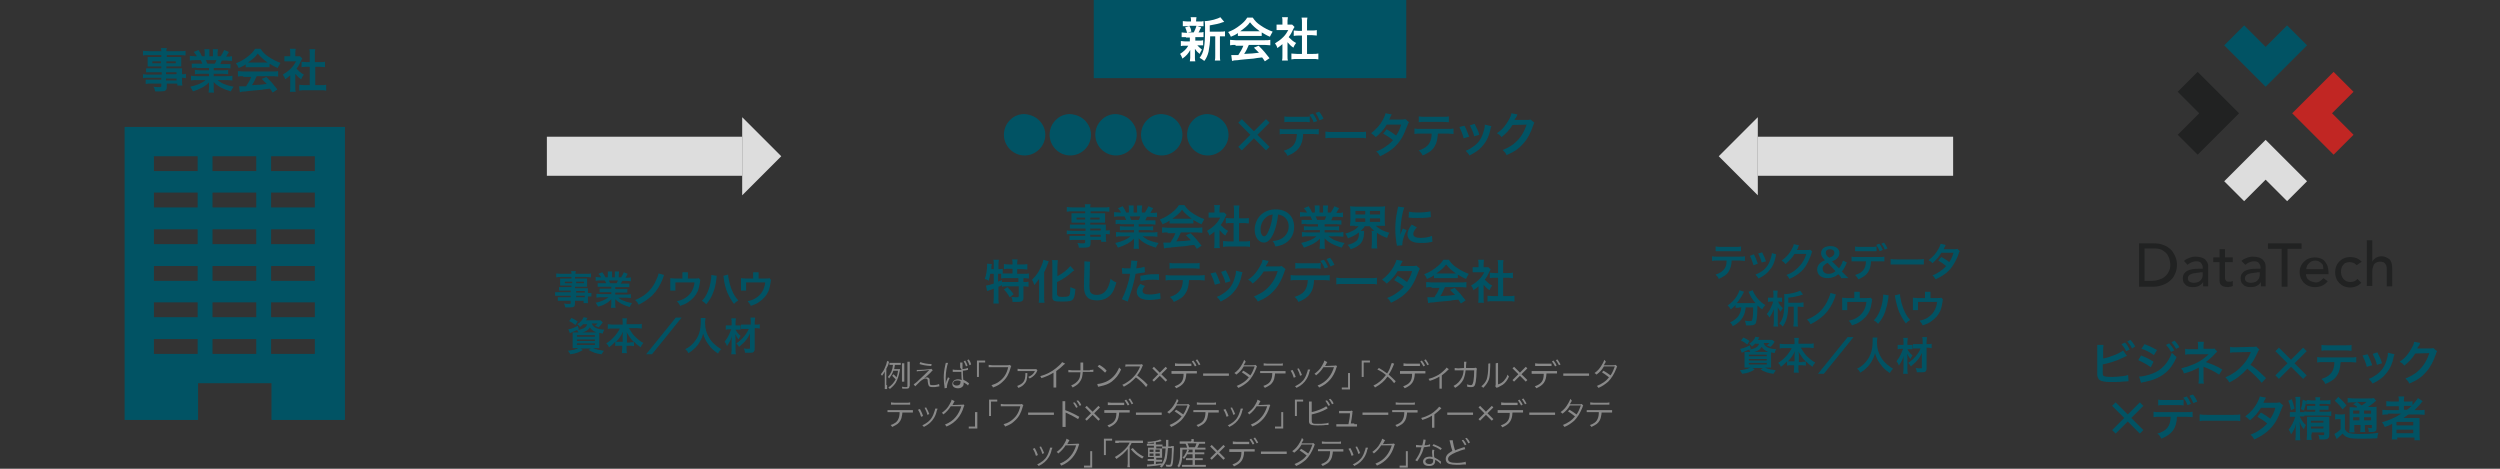 <?xml version="1.0" encoding="utf-8"?>
<!-- Generator: Adobe Illustrator 23.0.1, SVG Export Plug-In . SVG Version: 6.00 Build 0)  -->
<svg version="1.1" id="レイヤー_1" xmlns="http://www.w3.org/2000/svg" xmlns:xlink="http://www.w3.org/1999/xlink" x="0px"
	 y="0px" viewBox="0 0 640 120" style="enable-background:new 0 0 640 120;" xml:space="preserve">
<rect x="0" y="0" width="640" height="120" fill="#333333" stroke="none"/>
<style type="text/css">
	.st0{fill:#015364;}
	.st1{fill:#FFFFFF;}
	.st2{fill:#898989;}
	.st3{fill:#212222;}
	.st4{fill:#DDDDDD;}
	.st5{fill:#C12623;}
</style>
<rect x="280" class="st0" width="80" height="20"/>
<g>
	<path class="st1" d="M303.6,9.5c-0.5,0-0.8,0-1.1,0V8.3c0.3,0,0.6,0.1,1.1,0.1h0.3c-0.2-0.7-0.3-1-0.5-1.4l1.1-0.3h-0.6
		c-0.5,0-0.8,0-1.1,0V5.4c0.3,0,0.6,0.1,1.2,0.1h0.9V5.3c0-0.4,0-0.6-0.1-0.9h1.5c0,0.3-0.1,0.4-0.1,0.9v0.2h0.8
		c0.6,0,0.8,0,1.1-0.1v1.3c-0.3,0-0.6,0-1.1,0h-0.5l1,0.3c-0.1,0.2-0.1,0.2-0.2,0.4c-0.1,0.1-0.1,0.1-0.2,0.4
		C307,8,307,8.1,306.8,8.3h0.2c0.5,0,0.8,0,1.1-0.1v1.3c-0.3,0-0.6,0-1.1,0h-1v0.9h0.9c0.5,0,0.8,0,1.1-0.1v1.3c-0.3,0-0.6,0-1.1,0
		h-0.4c0.4,0.4,0.7,0.7,1.2,1.1c-0.3,0.4-0.4,0.7-0.6,1.1c-0.6-0.5-0.8-0.7-1.2-1.3c0,0.2,0,0.2,0,0.5c0,0,0,0.4,0,0.5v1.2
		c0,0.4,0,0.7,0.1,1h-1.4c0-0.3,0.1-0.6,0.1-0.9v-1.2c0-0.2,0-0.5,0-0.8c-0.5,0.9-1,1.5-2,2.2c-0.2-0.5-0.3-0.8-0.6-1.2
		c0.9-0.6,1.6-1.2,2.1-2.1h-0.8c-0.5,0-0.8,0-1.1,0.1v-1.3c0.3,0,0.6,0.1,1.1,0.1h1.2V9.8c0-0.2,0-0.2,0-0.2H303.6z M304.5,6.7
		c0.3,0.5,0.4,0.8,0.5,1.4L304,8.3h1.6c0.3-0.6,0.5-1,0.7-1.7H304.5z M312.5,8.1c0.5,0,0.8,0,1.1-0.1v1.3c-0.3,0-0.5,0-1,0h-0.3v4.8
		c0,0.7,0,1.1,0.1,1.4H311c0.1-0.4,0.1-0.7,0.1-1.4V9.3h-1.3c0,1.5-0.2,2.8-0.4,3.9c-0.2,0.9-0.6,1.8-1.1,2.4
		c-0.5-0.4-0.7-0.5-1.2-0.8c1.1-1.4,1.4-3,1.4-7.5c0-1,0-1.4-0.1-1.9c1.4,0,3.4-0.6,4-1l1,1.2c-0.1,0-0.2,0.1-0.4,0.1
		c-1,0.4-1.7,0.5-3.3,0.8v1.6H312.5z"/>
	<path class="st1" d="M317,8.4c-0.7,0.5-1.1,0.7-1.9,1c-0.2-0.5-0.4-0.8-0.7-1.2c1.3-0.5,2.1-1,3-1.7c0.8-0.6,1.4-1.2,1.9-2h1.4
		c0.6,0.9,1.1,1.4,2,2c1,0.7,2,1.2,3.1,1.6c-0.3,0.5-0.5,0.9-0.7,1.3c-0.8-0.3-1.2-0.6-2.1-1.1v0.9c-0.3,0-0.6,0-1.1,0h-4
		c-0.3,0-0.7,0-1,0V8.4z M316.3,11.5c-0.6,0-1,0-1.4,0.1v-1.4c0.4,0,0.9,0.1,1.4,0.1h7.5c0.6,0,1,0,1.4-0.1v1.4
		c-0.4,0-0.8-0.1-1.4-0.1h-4.1c-0.4,0.9-0.7,1.6-1.2,2.3c2.1-0.1,2.1-0.1,3.8-0.3c-0.4-0.4-0.6-0.6-1.3-1.3l1.2-0.5
		c1.3,1.3,1.8,1.9,2.8,3.2l-1.2,0.8c-0.4-0.6-0.5-0.8-0.7-1c-1,0.1-1.7,0.2-2.2,0.3c-1.2,0.1-3.6,0.3-4,0.4c-0.7,0-1.3,0.1-1.5,0.2
		l-0.2-1.5c0.3,0,0.5,0,0.7,0c0.1,0,0.4,0,1.1,0c0.6-0.9,1-1.6,1.3-2.4H316.3z M322,8c0.2,0,0.3,0,0.5,0c-1.1-0.8-1.8-1.4-2.5-2.3
		c-0.6,0.9-1.4,1.5-2.5,2.3c0.2,0,0.3,0,0.5,0H322z"/>
	<path class="st1" d="M329.6,14.3c0,0.6,0,0.9,0.1,1.2h-1.5c0.1-0.4,0.1-0.7,0.1-1.2v-3c-0.5,0.4-0.7,0.6-1.3,1
		c-0.1-0.5-0.4-0.9-0.6-1.2c0.8-0.5,1.4-0.9,2.1-1.6c0.6-0.6,0.9-1.1,1.3-1.8h-2c-0.4,0-0.7,0-1,0V6.3c0.3,0,0.6,0,0.9,0h0.6v-1
		c0-0.3,0-0.6-0.1-0.9h1.5c0,0.3-0.1,0.5-0.1,0.9v1h0.5c0.4,0,0.5,0,0.7,0l0.6,0.6c-0.1,0.2-0.2,0.3-0.3,0.5
		c-0.4,0.9-0.6,1.3-1.2,2.1c0.6,0.6,1.1,1.1,1.9,1.5c-0.3,0.4-0.5,0.7-0.7,1.2c-0.6-0.4-1-0.8-1.5-1.4V14.3z M334.7,13.8h1.4
		c0.6,0,1,0,1.4-0.1v1.5c-0.4-0.1-0.9-0.1-1.4-0.1H332c-0.5,0-0.9,0-1.4,0.1v-1.5c0.4,0,0.8,0.1,1.4,0.1h1.3V9.1h-0.9
		c-0.4,0-0.8,0-1.2,0.1V7.8c0.3,0,0.7,0.1,1.2,0.1h0.9V5.7c0-0.5,0-0.8-0.1-1.2h1.5c-0.1,0.5-0.1,0.7-0.1,1.2v2.1h1.3
		c0.5,0,0.8,0,1.2-0.1v1.4c-0.4,0-0.8-0.1-1.2-0.1h-1.3V13.8z"/>
</g>
<g>
	<path class="st0" d="M277.8,58.5H275c-0.4,0-0.8,0-1.1,0v-1c0.3,0,0.6,0,1.1,0h2.8v-0.5h-2.5c-0.4,0-0.7,0-1,0c0-0.3,0-0.5,0-0.8
		v-0.8c0-0.3,0-0.6,0-0.8c0.3,0,0.6,0,1,0h2.5v-0.5h-3.3c-0.6,0-1,0-1.4,0.1v-1.2c0.4,0,0.8,0.1,1.5,0.1h3.2c0-0.4,0-0.6-0.1-0.8
		h1.5c-0.1,0.3-0.1,0.4-0.1,0.8h3.4c0.7,0,1.1,0,1.5-0.1v1.2c-0.4,0-0.8-0.1-1.4-0.1h-3.4v0.5h2.7c0.5,0,0.7,0,1,0
		c0,0.3,0,0.5,0,0.8v0.8c0,0.4,0,0.5,0,0.8c-0.3,0-0.6,0-1,0h-2.8v0.5h2.7c0.7,0,0.9,0,1.3,0c0,0.3,0,0.5,0,1.1V59
		c0.5,0,0.8,0,1-0.1v1.1c-0.3,0-0.5-0.1-1-0.1v0.7c0,0.6,0,0.9,0.1,1.3h-1.3v-0.5h-2.7v0.7c0,1.1-0.3,1.3-1.8,1.3
		c-0.3,0-0.8,0-1.2,0c-0.1-0.5-0.1-0.7-0.4-1.2c0.6,0.1,1.1,0.1,1.5,0.1c0.4,0,0.5-0.1,0.5-0.3v-0.6H275c-0.5,0-0.8,0-1.2,0.1v-1.1
		c0.3,0,0.5,0,1.1,0h2.9v-0.5h-3.4c-0.7,0-1,0-1.3,0.1V59c0.3,0,0.6,0.1,1.3,0.1h3.5V58.5z M275.6,55.7v0.5h2.2v-0.5H275.6z
		 M279.1,56.2h2.4v-0.5h-2.4V56.2z M281.8,59v-0.5h-2.7V59H281.8z M279.1,60.6h2.7v-0.5h-2.7V60.6z"/>
	<path class="st0" d="M286.8,57.3c-0.6,0-0.9,0-1.2,0.1v-1.1c0.3,0,0.6,0,1.2,0h1.5c-0.2-0.4-0.3-0.7-0.4-0.9h-1.3
		c-0.6,0-1,0-1.4,0.1v-1.2c0.4,0,0.8,0.1,1.4,0.1h0.4c-0.2-0.4-0.4-0.6-0.8-1.1l1.2-0.5c0.4,0.6,0.6,0.9,0.9,1.6h0.7v-0.9
		c0-0.4,0-0.7-0.1-0.9h1.3c0,0.2,0,0.5,0,0.9v0.9h0.9v-0.9c0-0.4,0-0.7,0-0.9h1.3c0,0.2-0.1,0.6-0.1,0.9v0.9h0.8
		c0.4-0.6,0.6-1,0.9-1.6l1.2,0.5c-0.3,0.5-0.5,0.8-0.7,1.2h0.3c0.6,0,1,0,1.4-0.1v1.2c-0.4,0-0.8-0.1-1.4-0.1h-1.2
		c-0.2,0.5-0.3,0.6-0.4,0.9h1.4c0.6,0,0.9,0,1.2,0v1.1c-0.4,0-0.7-0.1-1.2-0.1h-3.1v0.6h2.5c0.5,0,0.9,0,1.2-0.1v1.1
		c-0.3,0-0.7-0.1-1.2-0.1h-2.5v0.6h3.3c0.7,0,1.1,0,1.5-0.1v1.2c-0.4,0-0.9-0.1-1.4-0.1h-2.4c0.4,0.3,0.9,0.7,1.6,1
		c0.8,0.3,1.4,0.5,2.5,0.7c-0.3,0.5-0.5,0.7-0.7,1.2c-2-0.6-3.4-1.3-4.4-2.4c0,0.5,0,0.6,0,0.9v0.6c0,0.5,0,0.9,0.1,1.2h-1.4
		c0-0.3,0.1-0.7,0.1-1.2v-0.6c0-0.3,0-0.3,0-0.8c-0.6,0.6-1,0.9-1.7,1.3c-0.8,0.4-1.5,0.7-2.4,1c-0.2-0.4-0.4-0.8-0.7-1.2
		c1.8-0.4,3-0.9,3.9-1.7h-2.2c-0.6,0-1,0-1.5,0.1v-1.2c0.4,0,0.8,0.1,1.4,0.1h3.2v-0.6h-2.4c-0.5,0-0.9,0-1.2,0.1v-1.1
		c0.3,0,0.7,0.1,1.2,0.1h2.4v-0.6H286.8z M291.5,56.3c0.2-0.3,0.3-0.6,0.4-0.9h-2.7c0.2,0.4,0.2,0.5,0.4,0.9H291.5z"/>
	<path class="st0" d="M299.5,56.4c-0.7,0.5-1.1,0.7-1.9,1c-0.2-0.5-0.4-0.8-0.7-1.2c1.3-0.5,2.1-1,3-1.7c0.8-0.6,1.4-1.2,1.9-2h1.4
		c0.6,0.9,1.1,1.4,2,2c1,0.7,2,1.2,3.1,1.6c-0.3,0.5-0.5,0.9-0.7,1.3c-0.8-0.3-1.2-0.6-2.1-1.1v0.9c-0.3,0-0.6,0-1.1,0h-4
		c-0.3,0-0.7,0-1,0V56.4z M298.9,59.5c-0.6,0-1,0-1.4,0.1v-1.4c0.4,0,0.9,0.1,1.4,0.1h7.5c0.6,0,1,0,1.4-0.1v1.4
		c-0.4,0-0.8-0.1-1.4-0.1h-4.1c-0.4,0.9-0.7,1.6-1.2,2.3c2.1-0.1,2.1-0.1,3.8-0.3c-0.4-0.4-0.6-0.6-1.3-1.3l1.2-0.5
		c1.3,1.3,1.8,1.9,2.8,3.2l-1.2,0.8c-0.4-0.6-0.5-0.8-0.7-1c-1,0.1-1.7,0.2-2.2,0.3c-1.2,0.1-3.6,0.3-4,0.4c-0.7,0-1.3,0.1-1.5,0.2
		l-0.2-1.5c0.3,0,0.5,0,0.7,0c0.1,0,0.4,0,1.1,0c0.6-0.9,1-1.6,1.3-2.4H298.9z M304.6,56c0.2,0,0.3,0,0.5,0
		c-1.1-0.8-1.8-1.4-2.5-2.3c-0.6,0.9-1.4,1.5-2.5,2.3c0.2,0,0.3,0,0.5,0H304.6z"/>
	<path class="st0" d="M312.2,62.3c0,0.6,0,0.9,0.1,1.2h-1.5c0.1-0.4,0.1-0.7,0.1-1.2v-3c-0.5,0.4-0.7,0.6-1.3,1
		c-0.1-0.5-0.4-0.9-0.6-1.2c0.8-0.5,1.4-0.9,2.1-1.6c0.6-0.6,0.9-1.1,1.3-1.8h-2c-0.4,0-0.7,0-1,0v-1.3c0.3,0,0.6,0,0.9,0h0.6v-1
		c0-0.3,0-0.6-0.1-0.9h1.5c0,0.3-0.1,0.5-0.1,0.9v1h0.5c0.4,0,0.5,0,0.7,0l0.6,0.6c-0.1,0.2-0.2,0.3-0.3,0.5
		c-0.4,0.9-0.6,1.3-1.2,2.1c0.6,0.6,1.1,1.1,1.9,1.5c-0.3,0.4-0.5,0.7-0.7,1.2c-0.6-0.4-1-0.8-1.5-1.4V62.3z M317.2,61.8h1.4
		c0.6,0,1,0,1.4-0.1v1.5c-0.4-0.1-0.9-0.1-1.4-0.1h-4.1c-0.5,0-0.9,0-1.4,0.1v-1.5c0.4,0,0.8,0.1,1.4,0.1h1.3v-4.7H315
		c-0.4,0-0.8,0-1.2,0.1v-1.4c0.3,0,0.7,0.1,1.2,0.1h0.9v-2.1c0-0.5,0-0.8-0.1-1.2h1.5c-0.1,0.5-0.1,0.7-0.1,1.2v2.1h1.3
		c0.5,0,0.8,0,1.2-0.1v1.4c-0.4,0-0.8-0.1-1.2-0.1h-1.3V61.8z"/>
	<path class="st0" d="M326,59.8c-0.7,1.5-1.5,2.3-2.4,2.3c-1.4,0-2.4-1.4-2.4-3.3c0-1.3,0.5-2.6,1.3-3.5c1-1.1,2.4-1.7,4.1-1.7
		c2.9,0,4.7,1.8,4.7,4.5c0,2.1-1.1,3.7-2.9,4.5c-0.6,0.2-1,0.4-1.9,0.5c-0.2-0.6-0.3-0.9-0.7-1.4c1.1-0.1,1.8-0.3,2.4-0.7
		c1-0.6,1.7-1.7,1.7-3c0-1.2-0.5-2.1-1.5-2.7c-0.4-0.2-0.7-0.3-1.2-0.4C327,56.8,326.6,58.4,326,59.8z M324.3,55.5
		c-1,0.7-1.6,2-1.6,3.2c0,1,0.4,1.8,0.9,1.8c0.4,0,0.8-0.5,1.2-1.5c0.5-1.1,0.9-2.7,1-4.1C325.2,55,324.8,55.1,324.3,55.5z"/>
	<path class="st0" d="M334.4,57.3c-0.6,0-0.9,0-1.2,0.1v-1.1c0.3,0,0.6,0,1.2,0h1.5c-0.2-0.4-0.3-0.7-0.4-0.9h-1.3
		c-0.6,0-1,0-1.4,0.1v-1.2c0.4,0,0.8,0.1,1.4,0.1h0.4c-0.2-0.4-0.4-0.6-0.8-1.1l1.2-0.5c0.4,0.6,0.6,0.9,0.9,1.6h0.7v-0.9
		c0-0.4,0-0.7-0.1-0.9h1.3c0,0.2,0,0.5,0,0.9v0.9h0.9v-0.9c0-0.4,0-0.7,0-0.9h1.3c0,0.2-0.1,0.6-0.1,0.9v0.9h0.8
		c0.4-0.6,0.6-1,0.9-1.6l1.2,0.5c-0.3,0.5-0.5,0.8-0.7,1.2h0.3c0.6,0,1,0,1.4-0.1v1.2c-0.4,0-0.8-0.1-1.4-0.1h-1.2
		c-0.2,0.5-0.3,0.6-0.4,0.9h1.4c0.6,0,0.9,0,1.2,0v1.1c-0.4,0-0.7-0.1-1.2-0.1h-3.1v0.6h2.5c0.5,0,0.9,0,1.2-0.1v1.1
		c-0.3,0-0.7-0.1-1.2-0.1h-2.5v0.6h3.3c0.7,0,1.1,0,1.5-0.1v1.2c-0.4,0-0.9-0.1-1.4-0.1h-2.4c0.4,0.3,0.9,0.7,1.6,1
		c0.8,0.3,1.4,0.5,2.5,0.7c-0.3,0.5-0.5,0.7-0.7,1.2c-2-0.6-3.4-1.3-4.4-2.4c0,0.5,0,0.6,0,0.9v0.6c0,0.5,0,0.9,0.1,1.2h-1.4
		c0-0.3,0.1-0.7,0.1-1.2v-0.6c0-0.3,0-0.3,0-0.8c-0.6,0.6-1,0.9-1.7,1.3c-0.8,0.4-1.5,0.7-2.4,1c-0.2-0.4-0.4-0.8-0.7-1.2
		c1.8-0.4,3-0.9,3.9-1.7h-2.2c-0.6,0-1,0-1.5,0.1v-1.2c0.4,0,0.8,0.1,1.4,0.1h3.2v-0.6H335c-0.5,0-0.9,0-1.2,0.1v-1.1
		c0.3,0,0.7,0.1,1.2,0.1h2.4v-0.6H334.4z M339.1,56.3c0.2-0.3,0.3-0.6,0.4-0.9h-2.7c0.2,0.4,0.2,0.5,0.4,0.9H339.1z"/>
	<path class="st0" d="M346.9,57.8c-0.5,0-0.9,0-1.3,0c0-0.4,0.1-0.7,0.1-1.2v-2.5c0-0.6,0-0.9-0.1-1.3c0.4,0,0.7,0.1,1.3,0.1h6.4
		c0.6,0,0.9,0,1.3-0.1c0,0.3-0.1,0.7-0.1,1.3v2.5c0,0.6,0,0.9,0.1,1.2c-0.4,0-0.8,0-1.3,0h-1.1c0.8,0.8,2,1.4,3.5,1.8
		c-0.3,0.4-0.4,0.7-0.6,1.3c-1.1-0.4-1.9-0.8-2.6-1.3v2.7c0,0.5,0,0.9,0.1,1.3h-1.5c0-0.4,0.1-0.8,0.1-1.3V60c0-0.4,0-0.7-0.1-0.9
		h0.7c-0.6-0.5-0.7-0.7-1.2-1.2h-1.2c-0.3,0.5-0.6,0.8-1.1,1.2h0.9c0,0.1,0,0.3,0,0.6c-0.1,2.2-1,3.3-3.4,4.1
		c-0.3-0.4-0.3-0.6-0.8-1.1c1.1-0.3,1.7-0.6,2.2-1c0.5-0.4,0.7-1.1,0.7-2c0,0,0-0.1,0-0.2c-0.8,0.6-1.5,1-2.8,1.5
		c-0.3-0.6-0.4-0.8-0.7-1.2c1.5-0.4,2.7-1,3.4-1.9H346.9z M347,54.9h2.5V54H347V54.9z M347,56.8h2.5v-0.9H347V56.8z M350.7,54.9h2.6
		V54h-2.6V54.9z M350.7,56.8h2.6v-0.9h-2.6V56.8z"/>
	<path class="st0" d="M357.6,62.9c0-0.2,0-0.3-0.1-0.6c-0.2-1.5-0.3-2.4-0.3-3.6c0-1.5,0.1-2.9,0.5-4.7c0.1-0.7,0.2-0.8,0.2-1.1
		l1.6,0.2c-0.3,0.7-0.6,2.1-0.8,3.6c-0.1,0.9-0.2,1.6-0.2,2.7c0,0.3,0,0.4,0,0.7c0.1-0.4,0.2-0.5,0.6-1.6l1,0.4
		c-0.7,1.4-1.1,2.8-1.1,3.6c0,0.1,0,0.2,0,0.3L357.6,62.9z M362.7,58.2c-0.6,0.7-0.9,1.2-0.9,1.7c0,0.7,0.7,1,1.9,1
		c1.1,0,2.1-0.2,2.9-0.5l0.1,1.5c-0.2,0-0.2,0-0.5,0.1c-1,0.2-1.7,0.2-2.5,0.2c-1.5,0-2.4-0.3-3-1c-0.2-0.3-0.4-0.7-0.4-1.2
		c0-0.8,0.4-1.6,1.1-2.5L362.7,58.2z M360.7,54.2c0.5,0.1,1.2,0.2,2.2,0.2c1.3,0,2.5-0.1,3.3-0.3l0.1,1.5c-0.1,0-0.3,0-0.9,0.1
		c-0.8,0.1-1.7,0.1-2.6,0.1c-0.9,0-0.9,0-2.2-0.1L360.7,54.2z"/>
	<path class="st0" d="M253.5,70.1c-0.1,0.6-0.2,1.1-0.4,1.8c-0.3-0.3-0.6-0.4-1-0.5c0.4-1,0.6-2.4,0.6-3.6c0-0.1,0-0.2,0-0.3
		l1.2,0.1c0,0.2,0,0.2-0.1,0.6l0,0.2l0,0.5h0.6v-1.4c0-0.4,0-0.7-0.1-1h1.4c0,0.3-0.1,0.6-0.1,1v1.4h0.1c0.4,0,0.7,0,1-0.1V70
		c0.4,0,0.7,0,1.1,0h1.4v-1.2h-1c-0.5,0-0.9,0-1.2,0.1v-1.3c0.3,0,0.7,0.1,1.2,0.1h1v-0.4c0-0.3,0-0.6-0.1-0.9h1.4
		c0,0.3-0.1,0.5-0.1,0.9v0.4h1.3c0.5,0,0.9,0,1.3-0.1V69c-0.4,0-0.7-0.1-1.3-0.1h-1.3v1.2h1.6c0.6,0,1,0,1.4-0.1v1.3
		c-0.4,0-0.8-0.1-1.3-0.1h-0.1v1h0.1c0.6,0,0.9,0,1.2-0.1v1.3c-0.4,0-0.7-0.1-1.2-0.1h-0.1v2.9c0,0.9-0.4,1.1-1.8,1.1
		c-0.2,0-0.6,0-1,0c0-0.6-0.1-0.9-0.3-1.3c0.7,0.1,1.1,0.1,1.4,0.1c0.4,0,0.5-0.1,0.5-0.4v-2.4h-3.1c-0.5,0-0.8,0-1.2,0.1V73
		c-0.3,0.2-0.6,0.3-0.9,0.4v2.9c0,0.5,0,1,0.1,1.4h-1.4c0-0.3,0.1-0.9,0.1-1.4v-2.4c-0.3,0.1-0.6,0.2-0.8,0.3
		c-0.6,0.2-0.8,0.3-0.9,0.3l-0.3-1.4c0.4,0,0.9-0.2,2-0.5v-2.5H253.5z M255.5,72.1c0.5-0.2,0.6-0.2,1-0.4l0,0.5c0.3,0,0.6,0,1.2,0h3
		v-1h-3c-0.6,0-1,0-1.4,0.1v-1.2c-0.3,0-0.4,0-0.6,0h-0.2V72.1z M257.9,73.5c0.6,0.6,1.1,1.1,1.6,1.8l-1,0.8c-0.5-0.8-0.8-1.3-1.5-2
		L257.9,73.5z"/>
	<path class="st0" d="M266,72.7c0-0.4,0-0.5,0-1.3c-0.3,0.4-0.8,1.1-1.2,1.6c-0.2-0.7-0.3-0.8-0.6-1.4c0.8-0.8,1.2-1.3,1.7-2.1
		c0.6-1.1,1.1-2.2,1.2-3l1.4,0.4c-0.1,0.2-0.2,0.4-0.3,0.7c-0.3,0.8-0.3,0.9-0.9,2.1V76c0,0.5,0,1,0.1,1.5h-1.5
		c0.1-0.5,0.1-1,0.1-1.6V72.7z M270.8,75.6c0,0.3,0.2,0.4,1.2,0.4c1.1,0,1.5-0.1,1.7-0.3c0.2-0.3,0.3-0.7,0.3-2.2
		c0.5,0.2,0.9,0.4,1.3,0.5c-0.1,1.5-0.3,2.3-0.6,2.6c-0.4,0.5-1,0.6-3,0.6s-2.3-0.2-2.3-1.3V68c0-0.6,0-1.1-0.1-1.4h1.5
		c0,0.4-0.1,0.8-0.1,1.4v2.7c1.4-0.7,2.6-1.7,3.3-2.6l1,1.1c-0.1,0.1-0.1,0.1-0.3,0.2c-1.3,1.2-2.4,2-4.1,2.8V75.6z"/>
	<path class="st0" d="M279.1,67c-0.1,0.3-0.1,0.7-0.1,1.6c0,1.1-0.1,3.5-0.1,4.4c0,1.1,0.1,1.6,0.3,1.9c0.3,0.4,0.9,0.6,1.6,0.6
		c1.3,0,2.3-0.7,2.9-2.1c0.3-0.6,0.4-1.2,0.6-2c0.6,0.5,0.9,0.7,1.5,0.9c-0.5,1.6-0.8,2.4-1.4,3.1c-0.9,1-2.1,1.5-3.6,1.5
		c-0.8,0-1.6-0.2-2.1-0.5c-0.8-0.6-1.2-1.5-1.2-3.1c0-0.6,0-1.8,0.1-4.8c0-0.4,0-0.6,0-0.8c0-0.3,0-0.5,0-0.8L279.1,67z"/>
	<path class="st0" d="M287.2,68.6c0.4,0.1,0.9,0.1,1.6,0.1c0.1,0,0.3,0,0.6,0c0.1-0.6,0.2-1.5,0.2-1.8c0,0,0-0.1,0-0.2l1.6,0.1
		c-0.1,0.3-0.1,0.3-0.2,1.2c-0.1,0.3-0.1,0.4-0.1,0.7c0.9-0.1,1.5-0.2,2.1-0.4l0.1,1.4c-0.1,0-0.1,0-0.4,0.1c-0.6,0.1-1.6,0.2-2,0.3
		c-0.1,0.7-0.4,2-0.7,3.1c-0.3,1.2-0.6,1.8-1.3,4l-1.5-0.6c0.8-1.5,1.8-4.3,2.1-6.5c-0.1,0-0.1,0-0.2,0h-0.7c-0.1,0-0.2,0-0.4,0
		c-0.2,0-0.4,0-0.5,0c-0.1,0-0.1,0-0.2,0L287.2,68.6z M293.1,73.2c-0.5,0.6-0.6,0.9-0.6,1.3c0,0.6,0.6,0.9,1.8,0.9
		c0.9,0,2-0.2,2.7-0.4l0.1,1.5c-0.2,0-0.3,0-0.6,0.1c-1,0.1-1.5,0.2-2.2,0.2c-1.1,0-1.8-0.2-2.4-0.5c-0.5-0.3-0.9-0.9-0.9-1.5
		c0-0.6,0.2-1.2,0.9-2.1L293.1,73.2z M296.7,71.7c-0.6-0.1-0.9-0.1-1.5-0.1c-1.2,0-2,0.1-3.2,0.3l-0.1-1.3c1.7-0.3,2.3-0.4,3.6-0.4
		c0.3,0,0.4,0,1.2,0L296.7,71.7z"/>
	<path class="st0" d="M304.4,71.7c-0.1,1.4-0.3,2.4-0.8,3.2c-0.6,1.1-1.5,1.7-3.1,2.4c-0.3-0.6-0.5-0.8-1-1.3c1.4-0.4,2.3-1.1,2.8-2
		c0.3-0.6,0.5-1.3,0.5-2.3h-2.9c-0.8,0-1.1,0-1.5,0.1v-1.4c0.5,0.1,0.7,0.1,1.5,0.1h7c0.8,0,1.1,0,1.5-0.1v1.4
		c-0.4,0-0.7-0.1-1.5-0.1H304.4z M299.5,67.3c0.4,0.1,0.7,0.1,1.5,0.1h4.6c0.9,0,1.1,0,1.5-0.1v1.5c-0.4,0-0.7-0.1-1.5-0.1h-4.7
		c-0.8,0-1.1,0-1.5,0.1V67.3z"/>
	<path class="st0" d="M311.2,69.7c0.5,0.9,0.7,1.5,1.2,2.8l-1.4,0.4c-0.3-1.2-0.6-1.8-1.1-2.9L311.2,69.7z M318.1,69.7
		c-0.1,0.2-0.1,0.2-0.2,0.6c-0.3,1.6-0.9,3-1.7,4c-0.9,1.2-1.9,2-3.7,2.9c-0.3-0.5-0.5-0.7-1-1.2c0.8-0.3,1.3-0.6,2-1.1
		c1.4-1,2.2-2.2,2.7-4.2c0.2-0.6,0.2-1,0.2-1.4L318.1,69.7z M313.8,69.2c0.6,1.2,0.9,1.7,1.2,2.8l-1.3,0.4c-0.2-0.9-0.6-1.8-1.1-2.8
		L313.8,69.2z"/>
	<path class="st0" d="M329.1,68.9c-0.1,0.2-0.2,0.3-0.3,0.7c-0.6,1.8-1.4,3.4-2.5,4.6c-1.1,1.3-2.4,2.2-4.3,3
		c-0.3-0.6-0.5-0.8-1-1.3c1.2-0.5,1.9-0.9,2.6-1.4c1.7-1.3,2.8-2.9,3.5-5.1l-3.6,0.1c-0.7,1.2-1.7,2.2-2.8,3.1
		c-0.4-0.5-0.5-0.6-1.2-1c1.4-0.9,2.2-1.9,3.1-3.5c0.4-0.7,0.6-1.2,0.6-1.6l1.6,0.3c-0.1,0.1-0.1,0.1-0.2,0.4c0,0.1,0,0.1-0.2,0.3
		c0,0.1,0,0.1-0.2,0.3c-0.1,0.2-0.1,0.2-0.2,0.4c0.2,0,0.3,0,0.6,0l2.6,0c0.5,0,0.6,0,0.9-0.1L329.1,68.9z"/>
	<path class="st0" d="M336.4,71.7c-0.1,3-1.3,4.5-4,5.6c-0.3-0.6-0.5-0.9-1-1.3c2.4-0.7,3.3-1.9,3.4-4.3h-2.9c-0.9,0-1.1,0-1.5,0.1
		v-1.4c0.4,0.1,0.7,0.1,1.5,0.1h7c0.9,0,1.1,0,1.5-0.1v1.4c-0.4,0-0.6-0.1-1.5-0.1H336.4z M338.2,68.8c-0.4,0-0.5-0.1-1.5-0.1h-3.6
		c-1,0-1.1,0-1.5,0.1v-1.5c0.4,0.1,0.6,0.1,1.5,0.1h3.5c0.9,0,1.2,0,1.5-0.1V68.8z M338.9,66.5c0.5,0.6,0.7,1.1,1.1,1.9l-0.9,0.3
		c-0.3-0.8-0.6-1.3-1.1-1.9L338.9,66.5z M340.6,68.2c-0.3-0.7-0.6-1.3-1-1.9l0.9-0.3c0.5,0.6,0.8,1.1,1.1,1.8L340.6,68.2z"/>
	<path class="st0" d="M342.3,71.1c0.5,0.1,0.8,0.1,1.9,0.1h6.4c1.2,0,1.4,0,1.9-0.1v1.7c-0.5-0.1-0.6-0.1-2-0.1h-6.4
		c-1.3,0-1.5,0-2,0.1V71.1z"/>
	<path class="st0" d="M363.5,68.8c-0.2,0.2-0.2,0.3-0.4,0.8c-0.4,1.1-1,2.5-1.5,3.3c-1.2,2-2.9,3.4-5.5,4.6c-0.4-0.6-0.5-0.9-1-1.2
		c1-0.4,1.6-0.7,2.3-1.2c0.9-0.6,1.4-1,2-1.7c-0.8-0.7-1.6-1.2-2.5-1.7l0.9-1.1c1,0.6,1.5,0.9,2.4,1.6c0.6-0.9,1-1.7,1.3-2.8l-3.7,0
		c-0.7,1.2-1.6,2.2-2.8,3.2c-0.4-0.4-0.6-0.6-1.2-1c1.3-1,2.3-2.1,3-3.4c0.3-0.6,0.6-1.2,0.7-1.7l1.6,0.3c-0.1,0.2-0.1,0.2-0.4,0.7
		c-0.1,0.3-0.2,0.5-0.3,0.6c0.2,0,0.2,0,3.1,0c0.5,0,0.7,0,1.1-0.1L363.5,68.8z"/>
	<path class="st0" d="M367.2,70.4c-0.7,0.5-1.1,0.7-1.9,1c-0.2-0.5-0.4-0.8-0.7-1.2c1.3-0.5,2.1-1,3-1.7c0.8-0.6,1.4-1.2,1.9-2h1.4
		c0.6,0.9,1.1,1.4,2,2c1,0.7,2,1.2,3.1,1.6c-0.3,0.5-0.5,0.9-0.7,1.3c-0.8-0.3-1.2-0.6-2.1-1.1v0.9c-0.3,0-0.6,0-1.1,0h-4
		c-0.3,0-0.7,0-1,0V70.4z M366.5,73.5c-0.6,0-1,0-1.4,0.1v-1.4c0.4,0,0.9,0.1,1.4,0.1h7.5c0.6,0,1,0,1.4-0.1v1.4
		c-0.4,0-0.8-0.1-1.4-0.1h-4.1c-0.4,0.9-0.7,1.6-1.2,2.3c2.1-0.1,2.1-0.1,3.8-0.3c-0.4-0.4-0.6-0.6-1.3-1.3l1.2-0.5
		c1.3,1.3,1.8,1.9,2.8,3.2l-1.2,0.8c-0.4-0.6-0.5-0.8-0.7-1c-1,0.1-1.7,0.2-2.2,0.3c-1.2,0.1-3.6,0.3-4,0.4c-0.7,0-1.3,0.1-1.5,0.2
		l-0.2-1.5c0.3,0,0.5,0,0.7,0c0.1,0,0.4,0,1.1,0c0.6-0.9,1-1.6,1.3-2.4H366.5z M372.2,70c0.2,0,0.3,0,0.5,0
		c-1.1-0.8-1.8-1.4-2.5-2.3c-0.6,0.9-1.4,1.5-2.5,2.3c0.2,0,0.3,0,0.5,0H372.2z"/>
	<path class="st0" d="M379.8,76.3c0,0.6,0,0.9,0.1,1.2h-1.5c0.1-0.4,0.1-0.7,0.1-1.2v-3c-0.5,0.4-0.7,0.6-1.3,1
		c-0.1-0.5-0.4-0.9-0.6-1.2c0.8-0.5,1.4-0.9,2.1-1.6c0.6-0.6,0.9-1.1,1.3-1.8h-2c-0.4,0-0.7,0-1,0v-1.3c0.3,0,0.6,0,0.9,0h0.6v-1
		c0-0.3,0-0.6-0.1-0.9h1.5c0,0.3-0.1,0.5-0.1,0.9v1h0.5c0.4,0,0.5,0,0.7,0l0.6,0.6c-0.1,0.2-0.2,0.3-0.3,0.5
		c-0.4,0.9-0.6,1.3-1.2,2.1c0.6,0.6,1.1,1.1,1.9,1.5c-0.3,0.4-0.5,0.7-0.7,1.2c-0.6-0.4-1-0.8-1.5-1.4V76.3z M384.9,75.8h1.4
		c0.6,0,1,0,1.4-0.1v1.5c-0.4-0.1-0.9-0.1-1.4-0.1h-4.1c-0.5,0-0.9,0-1.4,0.1v-1.5c0.4,0,0.8,0.1,1.4,0.1h1.3v-4.7h-0.9
		c-0.4,0-0.8,0-1.2,0.1v-1.4c0.3,0,0.7,0.1,1.2,0.1h0.9v-2.1c0-0.5,0-0.8-0.1-1.2h1.5c-0.1,0.5-0.1,0.7-0.1,1.2v2.1h1.3
		c0.5,0,0.8,0,1.2-0.1v1.4c-0.4,0-0.8-0.1-1.2-0.1h-1.3V75.8z"/>
</g>
<g>
	<path class="st2" d="M227.1,98.6c0,0.5,0,0.7,0,1h-0.6c0-0.3,0-0.5,0-1v-2.3c0-0.4,0-0.8,0-1.2c-0.2,0.4-0.4,0.7-0.7,1.1
		c-0.2-0.3-0.2-0.3-0.3-0.4c0.4-0.5,0.8-1,1-1.6c0.3-0.6,0.5-1.2,0.6-1.8l0.5,0.2c0,0.1-0.1,0.2-0.1,0.4c-0.1,0.5-0.3,0.8-0.6,1.4
		V98.6z M228.7,94.9c-0.2,0.7-0.6,1.3-1.1,2c-0.1-0.2-0.2-0.3-0.3-0.4c0.8-0.9,1.2-1.8,1.3-3.1h-0.2c-0.3,0-0.5,0-0.7,0v-0.5
		c0.2,0,0.4,0,0.7,0h1.4c0.3,0,0.6,0,0.8,0v0.5c-0.2,0-0.4,0-0.7,0h-0.8c-0.1,0.5-0.1,0.7-0.2,1.1h0.9c0.3,0,0.5,0,0.6,0
		c0,0.1,0,0.1,0,0.1l-0.1,0.5c-0.2,1.1-0.5,2-1,2.9c-0.4,0.6-0.9,1.1-1.5,1.6c-0.1-0.2-0.2-0.3-0.4-0.4c0.9-0.6,1.4-1.2,1.9-2.1
		c-0.3-0.3-0.5-0.5-0.9-0.9l0.3-0.4c0.4,0.4,0.6,0.5,0.8,0.8c0.2-0.5,0.3-0.9,0.4-1.7H228.7z M232.8,98.9c0,0.5-0.2,0.6-0.9,0.6
		c-0.2,0-0.5,0-0.9,0c0-0.2-0.1-0.3-0.1-0.5c0.5,0.1,0.8,0.1,1,0.1c0.3,0,0.4,0,0.4-0.2v-5.4c0-0.4,0-0.6,0-0.9h0.6
		c0,0.2,0,0.5,0,0.9V98.9z M230.9,97.7c0-0.2,0-0.4,0-0.8v-3.1c0-0.4,0-0.6,0-0.8h0.6c0,0.2,0,0.4,0,0.8v3.1c0,0.4,0,0.6,0,0.8
		H230.9z"/>
	<path class="st2" d="M234.7,94.7c0.2,0,0.3,0,0.5,0c0.7,0,2.1-0.1,2.8-0.2c0.2,0,0.3,0,0.4-0.1l0.4,0.4c-0.2,0.1-0.2,0.2-0.7,0.7
		c-0.7,0.7-1.2,1.1-1.6,1.4c0.4-0.2,0.6-0.3,0.8-0.3c0.2,0,0.4,0.1,0.5,0.2c0.2,0.2,0.2,0.3,0.2,0.8c0,0.5,0.1,0.6,0.1,0.8
		c0.1,0.2,0.3,0.2,0.7,0.2c0.6,0,1.2-0.1,1.6-0.3l0.1,0.6c-0.1,0-0.1,0-0.6,0.1c-0.4,0.1-0.7,0.1-1.1,0.1c-0.6,0-1-0.1-1.1-0.5
		c-0.1-0.2-0.1-0.4-0.2-0.9c0-0.4,0-0.5-0.1-0.6c-0.1-0.1-0.2-0.2-0.4-0.2c-0.4,0-0.8,0.2-1.5,0.8c-0.4,0.4-0.9,0.9-1.2,1.2
		l-0.4-0.5c0.3-0.2,0.4-0.3,0.9-0.7c0.6-0.5,1.2-1.2,1.9-1.8c0.2-0.2,0.6-0.6,1.2-1.2c-0.5,0.1-1,0.2-2.4,0.3c-0.4,0-0.6,0-0.8,0.1
		L234.7,94.7z M235.6,92.7c0.8,0.3,1.8,0.5,2.9,0.5l-0.1,0.5c-1.4-0.1-2-0.2-3-0.5L235.6,92.7z"/>
	<path class="st2" d="M242.7,92.9c-0.3,0.8-0.6,2.4-0.6,3.8c0,0.3,0,0.8,0,1.1l0,0.4h0c0.1-0.5,0.2-0.8,0.5-1.4c0-0.1,0-0.1,0.1-0.2
		l0.4,0.2c-0.4,0.8-0.7,1.8-0.7,2.3c0,0,0,0.1,0,0.2l-0.6,0.1c0-0.1,0-0.1,0-0.3c-0.1-0.7-0.2-1.6-0.2-2.4c0-1.1,0.1-1.9,0.4-3.3
		c0.1-0.3,0.1-0.4,0.1-0.5L242.7,92.9z M245.8,94.1c0-0.2,0-0.4,0-0.5v-0.5c0-0.1,0-0.3,0-0.3h0.6c0,0.2,0,0.6,0,1.3
		c0,0.1,0,0.2,0,0.4c0.7-0.1,0.8-0.1,1.4-0.3l0,0.5c0,0,0,0,0,0c0,0-0.2,0-0.5,0.1c-0.2,0-0.5,0.1-0.8,0.1c0,0.7,0,1.3,0.1,2.3
		c0.6,0.3,0.8,0.4,1.3,0.8c0.1,0.1,0.1,0.1,0.2,0.1l-0.3,0.6c-0.2-0.3-0.6-0.5-1.1-0.8c0,0,0,0,0,0l0,0c0,0,0,0,0,0
		c0,0.1,0,0.1,0,0.2c0,0.2,0,0.4-0.1,0.6c-0.2,0.4-0.7,0.7-1.3,0.7c-0.9,0-1.5-0.4-1.5-1.1c0-0.7,0.6-1.2,1.5-1.2
		c0.3,0,0.7,0.1,0.9,0.2c0-0.2-0.1-0.9-0.1-2.1c-0.3,0-0.6,0-0.9,0c-0.3,0-0.6,0-0.9,0c-0.1,0-0.2,0-0.2,0c-0.1,0-0.1,0-0.1,0
		c0,0-0.1,0-0.1,0c0,0,0,0,0,0l0-0.6c0.4,0.1,0.7,0.1,1.4,0.1c0.3,0,0.5,0,0.9,0L245.8,94.1z M245,97.4c-0.6,0-1,0.3-1,0.7
		c0,0.4,0.4,0.6,0.9,0.6c0.3,0,0.7-0.1,0.8-0.3c0.1-0.1,0.2-0.3,0.2-0.6c0-0.1,0-0.2,0-0.2C245.6,97.4,245.4,97.4,245,97.4z
		 M247.1,92.3c0.2,0.3,0.4,0.8,0.6,1.3l-0.4,0.2c-0.2-0.6-0.4-1-0.6-1.3L247.1,92.3z M248,92c0.3,0.4,0.5,0.8,0.6,1.3l-0.4,0.2
		c-0.2-0.5-0.4-1-0.6-1.3L248,92z"/>
	<path class="st2" d="M250.1,96.5v-4.2h2.1v0.5h-1.6v3.7H250.1z"/>
	<path class="st2" d="M258.9,93.7c-0.1,0.1-0.1,0.1-0.2,0.5c-0.4,1.5-1,2.6-2,3.5c-0.7,0.7-1.4,1.1-2.5,1.5
		c-0.1-0.3-0.2-0.4-0.4-0.6c0.7-0.2,1.2-0.4,1.8-0.8c1.3-0.9,2.1-2,2.5-3.8h-4.1c-0.4,0-0.6,0-0.9,0v-0.6c0.3,0,0.5,0.1,0.9,0.1h3.9
		c0.3,0,0.4,0,0.5-0.1L258.9,93.7z"/>
	<path class="st2" d="M263,95.5c0,0.1,0,0.2,0,0.5c-0.1,1.1-0.2,1.7-0.7,2.2c-0.4,0.5-0.8,0.8-1.6,1.1c-0.1-0.2-0.2-0.3-0.3-0.5
		c1.6-0.6,2.1-1.3,2.1-3.1c0-0.1,0-0.1,0-0.2H263z M260.5,94.4c0.2,0,0.4,0.1,0.9,0.1l3.5,0c0.2,0,0.3,0,0.4,0l0.3,0.3
		c-0.1,0.1-0.1,0.1-0.2,0.4c-0.2,0.4-0.6,0.9-1,1.2c-0.3,0.2-0.4,0.3-0.8,0.5c-0.1-0.2-0.2-0.2-0.4-0.4c0.8-0.3,1.3-0.7,1.7-1.4
		c0,0,0,0,0-0.1c0,0,0,0,0,0l0,0c-0.1,0-0.1,0-0.2,0l-3.3,0c-0.6,0-0.6,0-0.9,0V94.4z"/>
	<path class="st2" d="M272.7,93.1c-0.1,0.1-0.2,0.1-0.4,0.3c-0.5,0.5-1.2,1.1-1.9,1.6v3.4c0,0.5,0,0.6,0,0.8h-0.7c0-0.2,0-0.4,0-0.8
		v-3c-1,0.6-1.6,0.9-3.1,1.4c-0.1-0.3-0.2-0.3-0.3-0.5c1.5-0.4,2.9-1.1,4.1-2.1c0.7-0.6,1.3-1.1,1.5-1.5L272.7,93.1z"/>
	<path class="st2" d="M279,94.7c0.5,0,0.7,0,0.9-0.1v0.6c-0.3,0-0.5,0-0.9,0h-1.8c-0.1,1.1-0.2,1.7-0.6,2.3c-0.4,0.7-1,1.2-2,1.7
		c-0.1-0.2-0.2-0.3-0.4-0.5c0.9-0.4,1.6-0.9,2-1.6c0.3-0.5,0.3-0.9,0.4-1.8h-2.2c-0.4,0-0.7,0-0.9,0v-0.6c0.3,0,0.5,0.1,0.9,0.1h2.2
		c0-0.3,0-0.5,0-0.7v-0.6c0-0.3,0-0.5,0-0.7h0.7c0,0.2,0,0.2,0,0.7l0,0.6c0,0.6,0,0.6,0,0.7H279z"/>
	<path class="st2" d="M280.9,98.3c0.6,0,1.6-0.3,2.3-0.6c1.5-0.7,2.6-1.9,3.3-3.6c0.2,0.2,0.3,0.3,0.5,0.5c-0.6,1.4-1.4,2.3-2.4,3.1
		c-0.8,0.6-1.6,0.9-3,1.2c-0.2,0-0.3,0.1-0.5,0.1L280.9,98.3z M281.4,93.4c0.9,0.5,1.4,0.9,1.9,1.5l-0.4,0.5
		c-0.6-0.6-1.2-1.1-1.9-1.6L281.4,93.4z"/>
	<path class="st2" d="M293.4,99.1c-0.6-0.8-1.5-1.7-2.6-2.5c-0.6,0.6-1,1-1.5,1.4c-0.6,0.4-1,0.7-1.6,1c-0.1-0.2-0.2-0.3-0.4-0.5
		c0.6-0.2,1-0.5,1.6-0.9c1.3-0.9,2.3-2.2,2.9-3.6c0,0,0-0.1,0-0.1c0,0,0,0,0-0.1c-0.1,0-0.1,0-0.2,0l-2.7,0c-0.4,0-0.6,0-0.8,0.1
		l0-0.6c0.2,0,0.4,0,0.6,0c0,0,0.1,0,0.2,0l2.9,0c0.3,0,0.4,0,0.5-0.1l0.3,0.3c-0.1,0.1-0.1,0.2-0.2,0.4c-0.4,1-0.8,1.6-1.3,2.2
		c1,0.8,1.8,1.4,2.7,2.4L293.4,99.1z"/>
	<path class="st2" d="M295.4,97.7l-0.4-0.4l1.5-1.5l-1.5-1.5l0.4-0.4l1.5,1.5l1.5-1.5l0.4,0.4l-1.5,1.5l1.5,1.5l-0.4,0.4l-1.5-1.5
		L295.4,97.7z"/>
	<path class="st2" d="M303.7,95.6c-0.1,2.1-0.8,3-2.6,3.8c-0.1-0.2-0.2-0.3-0.4-0.5c1.7-0.6,2.3-1.4,2.3-3.2h-2.2
		c-0.5,0-0.7,0-0.9,0V95c0.3,0,0.4,0,0.9,0h4.7c0.5,0,0.7,0,0.9,0v0.6c-0.2,0-0.4,0-0.9,0H303.7z M300.8,93c0.2,0,0.4,0.1,0.9,0.1
		h2.4c0.4,0,0.6,0,0.9,0v0.6c-0.1,0-0.4,0-0.9,0h-2.4c-0.6,0-0.7,0-0.9,0V93z M305.5,92.3c0.3,0.4,0.6,0.8,0.8,1.3l-0.4,0.2
		c-0.2-0.4-0.6-1-0.8-1.3L305.5,92.3z M306.5,92c0.3,0.4,0.5,0.8,0.8,1.3l-0.4,0.2c-0.2-0.4-0.5-0.9-0.8-1.3L306.5,92z"/>
	<path class="st2" d="M308,95.6c0.2,0,0.4,0,1,0h4.6c0.6,0,0.7,0,1,0v0.6c-0.3,0-0.4,0-1,0H309c-0.6,0-0.8,0-1,0V95.6z"/>
	<path class="st2" d="M318.9,92.6c-0.1,0.2-0.1,0.2-0.3,0.5c-0.1,0.2-0.2,0.3-0.2,0.4c0.1,0,0.1,0,2.5,0c0.2,0,0.3,0,0.5-0.1
		l0.4,0.4c-0.1,0.1-0.1,0.2-0.2,0.5c-0.6,1.5-1.3,2.6-2.1,3.4c-0.7,0.6-1.5,1.2-2.5,1.6c-0.1-0.2-0.2-0.3-0.4-0.5
		c0.7-0.3,1.1-0.5,1.7-0.9c0.6-0.4,1-0.8,1.4-1.3c-0.6-0.5-1.2-0.9-1.8-1.3l0.4-0.4c0.7,0.4,1.1,0.7,1.8,1.2
		c0.5-0.7,0.8-1.5,1.1-2.3l-2.8,0c-0.5,0.9-1.1,1.5-1.9,2.1c-0.2-0.2-0.3-0.3-0.5-0.4c0.9-0.6,1.5-1.4,2-2.3
		c0.3-0.5,0.4-0.8,0.5-1.1L318.9,92.6z"/>
	<path class="st2" d="M326.4,95.6c0,0.2,0,0.5-0.1,0.8c-0.1,0.9-0.5,1.6-1.1,2.1c-0.4,0.3-0.8,0.5-1.4,0.8c-0.1-0.2-0.2-0.3-0.4-0.5
		c1-0.3,1.7-0.8,2-1.6c0.2-0.4,0.3-1,0.3-1.7h-2.2c-0.4,0-0.6,0-0.9,0V95c0.3,0,0.5,0,0.9,0h4.7c0.5,0,0.6,0,0.9,0v0.6
		c-0.3,0-0.5,0-0.9,0H326.4z M323.5,93c0.3,0,0.4,0.1,0.9,0.1h3.1c0.5,0,0.7,0,0.9-0.1v0.6c-0.2,0-0.4,0-0.9,0h-3.1
		c-0.5,0-0.7,0-0.9,0V93z"/>
	<path class="st2" d="M330.9,94.7c0.3,0.6,0.5,0.9,0.8,1.8l-0.5,0.2c-0.2-0.7-0.4-1.2-0.8-1.8L330.9,94.7z M335.4,94.6
		c0,0.1,0,0.1-0.2,0.6c-0.1,0.6-0.4,1.3-0.7,1.8c-0.6,1-1.4,1.7-2.6,2.3c-0.1-0.2-0.2-0.3-0.4-0.4c1.2-0.6,2-1.2,2.5-2.1
		c0.3-0.5,0.5-1.1,0.7-1.7c0.1-0.3,0.1-0.4,0.1-0.5v0c0,0,0,0,0,0L335.4,94.6z M332.5,94.3c0.4,0.8,0.6,1.1,0.8,1.7l-0.5,0.2
		c-0.1-0.6-0.4-1.2-0.7-1.8L332.5,94.3z"/>
	<path class="st2" d="M339.8,92.7c-0.1,0.1-0.1,0.1-0.2,0.3c-0.2,0.4-0.3,0.6-0.4,0.7c0.1,0,0.1,0,2.4-0.1c0.3,0,0.3,0,0.4-0.1
		l0.3,0.3c-0.1,0.1-0.1,0.1-0.2,0.4c-0.3,1.1-0.9,2.2-1.6,3c-0.7,0.8-1.6,1.5-2.8,2c-0.1-0.2-0.2-0.3-0.4-0.5c1.2-0.5,2.1-1.1,2.8-2
		c0.6-0.7,1.1-1.7,1.4-2.7l-2.7,0c-0.5,0.8-1.1,1.5-1.9,2.1c-0.1-0.2-0.2-0.3-0.4-0.4c0.8-0.6,1.5-1.2,2-2.2
		c0.3-0.5,0.5-0.9,0.5-1.2L339.8,92.7z"/>
	<path class="st2" d="M345.6,95.5v4.2h-2.1v-0.5h1.6v-3.7H345.6z"/>
	<path class="st2" d="M348.6,96.5v-4.2h2.1v0.5h-1.6v3.7H348.6z"/>
	<path class="st2" d="M356.9,93.1c-0.1,0.2-0.1,0.2-0.2,0.5c-0.5,1.2-0.8,1.7-1.2,2.3c0.7,0.6,1.2,1.1,1.8,1.7l-0.4,0.5
		c-0.4-0.5-0.9-1.1-1.7-1.7c-0.8,1.2-1.8,2-3.2,2.8c-0.1-0.2-0.2-0.3-0.4-0.5c1.3-0.6,2.3-1.5,3.2-2.7c-0.7-0.6-1.5-1.1-2.2-1.4
		l0.4-0.4c0.8,0.5,1.2,0.7,2.1,1.4c0.4-0.6,0.7-1.2,0.9-1.9c0.2-0.5,0.2-0.6,0.3-0.8L356.9,93.1z"/>
	<path class="st2" d="M362.2,95.6c-0.1,2.1-0.8,3-2.6,3.8c-0.1-0.2-0.2-0.3-0.4-0.5c1.7-0.6,2.3-1.4,2.3-3.2h-2.2
		c-0.5,0-0.7,0-0.9,0V95c0.3,0,0.4,0,0.9,0h4.7c0.5,0,0.7,0,0.9,0v0.6c-0.2,0-0.4,0-0.9,0H362.2z M359.3,93c0.2,0,0.4,0.1,0.9,0.1
		h2.4c0.4,0,0.6,0,0.9,0v0.6c-0.1,0-0.4,0-0.9,0h-2.4c-0.6,0-0.7,0-0.9,0V93z M364,92.3c0.3,0.4,0.6,0.8,0.8,1.3l-0.4,0.2
		c-0.2-0.4-0.6-1-0.8-1.3L364,92.3z M365,92c0.3,0.4,0.5,0.8,0.8,1.3l-0.4,0.2c-0.2-0.4-0.5-0.9-0.8-1.3L365,92z"/>
	<path class="st2" d="M370.9,94.5c-0.1,0.1-0.1,0.1-0.2,0.2c-0.4,0.4-0.8,0.8-1.6,1.4v2.7c0,0.3,0,0.5,0,0.7h-0.6c0-0.2,0-0.3,0-0.7
		v-2.4c-0.8,0.5-1.5,0.8-2.5,1.1c-0.1-0.2-0.1-0.3-0.3-0.5c0.8-0.2,1.3-0.4,1.9-0.7c0.9-0.4,1.6-1,2.3-1.7c0.2-0.2,0.3-0.3,0.4-0.5
		L370.9,94.5z"/>
	<path class="st2" d="M374.8,94.2c0-0.4,0-0.8,0-1.2c0-0.2,0-0.3,0-0.4l0.6,0c0,0.2,0,0.2-0.1,1c0,0.2,0,0.3,0,0.6l2,0
		c0.4,0,0.4,0,0.5-0.1l0.3,0.3c0,0.1-0.1,0.2-0.1,0.5c0,1-0.1,2.2-0.2,2.8c-0.2,1.1-0.4,1.4-1.2,1.4c-0.3,0-0.6,0-1-0.1
		c0,0,0-0.1,0-0.1c0-0.2,0-0.3-0.1-0.5c0.4,0.1,0.8,0.2,1,0.2c0.4,0,0.5-0.2,0.7-1c0.1-0.6,0.2-1.7,0.2-2.8l-2.2,0
		c-0.1,1-0.3,1.7-0.6,2.4c-0.4,0.8-1.2,1.6-2.1,2.1c-0.1-0.2-0.2-0.3-0.4-0.5c1-0.5,1.6-1.2,2.1-2.1c0.3-0.6,0.4-1,0.5-1.9l-1.5,0
		c-0.5,0-0.6,0-0.8,0l0-0.6c0.3,0,0.5,0.1,0.9,0.1L374.8,94.2z"/>
	<path class="st2" d="M381.5,93c0,0.2,0,0.2,0,0.7c-0.1,2.2-0.1,2.8-0.4,3.6c-0.3,0.7-0.7,1.3-1.4,2c-0.2-0.2-0.2-0.3-0.5-0.4
		c0.7-0.5,1.1-1.1,1.4-1.8c0.2-0.7,0.4-1.7,0.4-3.4c0-0.3,0-0.4,0-0.6L381.5,93z M383.5,92.9c0,0.2,0,0.3,0,0.7l0,4.8
		c0.7-0.2,1.1-0.5,1.5-0.9c0.4-0.5,0.8-1,0.9-1.6c0.2,0.2,0.2,0.3,0.4,0.5c-0.4,0.9-0.9,1.6-1.6,2.1c-0.4,0.2-0.7,0.4-1.1,0.6
		c-0.1,0.1-0.1,0.1-0.3,0.1c-0.1,0-0.1,0-0.2,0.1l-0.3-0.4c0-0.1,0.1-0.2,0.1-0.5l0-4.7c0-0.5,0-0.5,0-0.7L383.5,92.9z"/>
	<path class="st2" d="M387.6,97.7l-0.4-0.4l1.5-1.5l-1.5-1.5l0.4-0.4l1.5,1.5l1.5-1.5l0.4,0.4l-1.5,1.5l1.5,1.5l-0.4,0.4l-1.5-1.5
		L387.6,97.7z"/>
	<path class="st2" d="M395.9,95.6c-0.1,2.1-0.8,3-2.6,3.8c-0.1-0.2-0.2-0.3-0.4-0.5c1.7-0.6,2.3-1.4,2.3-3.2h-2.2
		c-0.5,0-0.7,0-0.9,0V95c0.3,0,0.4,0,0.9,0h4.7c0.5,0,0.7,0,0.9,0v0.6c-0.2,0-0.4,0-0.9,0H395.9z M393,93c0.2,0,0.4,0.1,0.9,0.1h2.4
		c0.4,0,0.6,0,0.9,0v0.6c-0.1,0-0.4,0-0.9,0h-2.4c-0.6,0-0.7,0-0.9,0V93z M397.7,92.3c0.3,0.4,0.6,0.8,0.8,1.3l-0.4,0.2
		c-0.2-0.4-0.6-1-0.8-1.3L397.7,92.3z M398.7,92c0.3,0.4,0.5,0.8,0.8,1.3l-0.4,0.2c-0.2-0.4-0.5-0.9-0.8-1.3L398.7,92z"/>
	<path class="st2" d="M400.2,95.6c0.2,0,0.4,0,1,0h4.6c0.6,0,0.7,0,1,0v0.6c-0.3,0-0.4,0-1,0h-4.6c-0.6,0-0.8,0-1,0V95.6z"/>
	<path class="st2" d="M411.1,92.6c-0.1,0.2-0.1,0.2-0.3,0.5c-0.1,0.2-0.2,0.3-0.2,0.4c0.1,0,0.1,0,2.5,0c0.2,0,0.3,0,0.5-0.1
		l0.4,0.4c-0.1,0.1-0.1,0.2-0.2,0.5c-0.6,1.5-1.3,2.6-2.1,3.4c-0.7,0.6-1.5,1.2-2.5,1.6c-0.1-0.2-0.2-0.3-0.4-0.5
		c0.7-0.3,1.1-0.5,1.7-0.9c0.6-0.4,1-0.8,1.4-1.3c-0.6-0.5-1.2-0.9-1.8-1.3l0.4-0.4c0.7,0.4,1.1,0.7,1.8,1.2
		c0.5-0.7,0.8-1.5,1.1-2.3l-2.8,0c-0.5,0.9-1.1,1.5-1.9,2.1c-0.2-0.2-0.3-0.3-0.5-0.4c0.9-0.6,1.5-1.4,2-2.3
		c0.3-0.5,0.4-0.8,0.5-1.1L411.1,92.6z"/>
	<path class="st2" d="M231,105.6c0,0.2,0,0.5-0.1,0.8c-0.1,0.9-0.5,1.6-1.1,2.1c-0.4,0.3-0.8,0.5-1.4,0.8c-0.1-0.2-0.2-0.3-0.4-0.5
		c1-0.3,1.7-0.8,2-1.6c0.2-0.4,0.3-1,0.3-1.7h-2.2c-0.4,0-0.6,0-0.9,0V105c0.3,0,0.5,0,0.9,0h4.7c0.5,0,0.6,0,0.9,0v0.6
		c-0.3,0-0.5,0-0.9,0H231z M228.1,103c0.3,0,0.4,0.1,0.9,0.1h3.1c0.5,0,0.7,0,0.9-0.1v0.6c-0.2,0-0.4,0-0.9,0H229
		c-0.5,0-0.7,0-0.9,0V103z"/>
	<path class="st2" d="M235.5,104.7c0.3,0.6,0.5,0.9,0.8,1.8l-0.5,0.2c-0.2-0.7-0.4-1.2-0.8-1.8L235.5,104.7z M240,104.6
		c0,0.1,0,0.1-0.2,0.6c-0.1,0.6-0.4,1.3-0.7,1.8c-0.6,1-1.4,1.7-2.6,2.3c-0.1-0.2-0.2-0.3-0.4-0.4c1.2-0.6,2-1.2,2.5-2.1
		c0.3-0.5,0.5-1.1,0.7-1.7c0.1-0.3,0.1-0.4,0.1-0.5v0c0,0,0,0,0,0L240,104.6z M237.1,104.3c0.4,0.8,0.6,1.1,0.8,1.7l-0.5,0.2
		c-0.1-0.6-0.4-1.2-0.7-1.8L237.1,104.3z"/>
	<path class="st2" d="M244.4,102.7c-0.1,0.1-0.1,0.1-0.2,0.3c-0.2,0.4-0.3,0.6-0.4,0.7c0.1,0,0.1,0,2.4-0.1c0.3,0,0.3,0,0.4-0.1
		l0.3,0.3c-0.1,0.1-0.1,0.1-0.2,0.4c-0.3,1.1-0.9,2.2-1.6,3c-0.7,0.8-1.6,1.5-2.8,2c-0.1-0.2-0.2-0.3-0.4-0.5c1.2-0.5,2.1-1.1,2.8-2
		c0.6-0.7,1.1-1.7,1.4-2.7l-2.7,0c-0.5,0.8-1.1,1.5-1.9,2.1c-0.1-0.2-0.2-0.3-0.4-0.4c0.8-0.6,1.5-1.2,2-2.2
		c0.3-0.5,0.5-0.9,0.5-1.2L244.4,102.7z"/>
	<path class="st2" d="M250.2,105.5v4.2H248v-0.5h1.6v-3.7H250.2z"/>
	<path class="st2" d="M253.2,106.5v-4.2h2.1v0.5h-1.6v3.7H253.2z"/>
	<path class="st2" d="M262,103.7c-0.1,0.1-0.1,0.1-0.2,0.5c-0.4,1.5-1,2.6-2,3.5c-0.7,0.7-1.4,1.1-2.5,1.5c-0.1-0.3-0.2-0.4-0.4-0.6
		c0.7-0.2,1.2-0.4,1.8-0.8c1.3-0.9,2.1-2,2.5-3.8h-4.1c-0.4,0-0.6,0-0.9,0v-0.6c0.3,0,0.5,0.1,0.9,0.1h3.9c0.3,0,0.4,0,0.5-0.1
		L262,103.7z"/>
	<path class="st2" d="M263.2,105.6c0.2,0,0.4,0,1,0h4.6c0.6,0,0.7,0,1,0v0.6c-0.3,0-0.4,0-1,0h-4.6c-0.6,0-0.8,0-1,0V105.6z"/>
	<path class="st2" d="M272,109.3c0-0.2,0-0.4,0-0.8v-5c0-0.5,0-0.6,0-0.8h0.7c0,0.2,0,0.3,0,0.8v1.5c1.1,0.4,2.2,0.9,3.6,1.7
		l-0.3,0.6c-0.6-0.4-1.9-1.1-3-1.6c-0.1,0-0.2-0.1-0.2-0.1l0,0c0,0.1,0,0.3,0,0.5v2.4c0,0.5,0,0.7,0,0.8H272z M275.1,103
		c0.4,0.4,0.6,0.8,0.8,1.2l-0.4,0.2c-0.2-0.4-0.6-1-0.8-1.3L275.1,103z M276,102.5c0.4,0.4,0.6,0.7,0.8,1.2l-0.4,0.2
		c-0.2-0.4-0.5-0.9-0.8-1.3L276,102.5z"/>
	<path class="st2" d="M278.2,107.7l-0.4-0.4l1.5-1.5l-1.5-1.5l0.4-0.4l1.5,1.5l1.5-1.5l0.4,0.4l-1.5,1.5l1.5,1.5l-0.4,0.4l-1.5-1.5
		L278.2,107.7z"/>
	<path class="st2" d="M286.5,105.6c-0.1,2.1-0.8,3-2.6,3.8c-0.1-0.2-0.2-0.3-0.4-0.5c1.7-0.6,2.3-1.4,2.3-3.2h-2.2
		c-0.5,0-0.7,0-0.9,0V105c0.3,0,0.4,0,0.9,0h4.7c0.5,0,0.7,0,0.9,0v0.6c-0.2,0-0.4,0-0.9,0H286.5z M283.6,103c0.2,0,0.4,0.1,0.9,0.1
		h2.4c0.4,0,0.6,0,0.9,0v0.6c-0.1,0-0.4,0-0.9,0h-2.4c-0.6,0-0.7,0-0.9,0V103z M288.3,102.3c0.3,0.4,0.6,0.8,0.8,1.3l-0.4,0.2
		c-0.2-0.4-0.6-1-0.8-1.3L288.3,102.3z M289.3,102c0.3,0.4,0.5,0.8,0.8,1.3l-0.4,0.2c-0.2-0.4-0.5-0.9-0.8-1.3L289.3,102z"/>
	<path class="st2" d="M290.8,105.6c0.2,0,0.4,0,1,0h4.6c0.6,0,0.7,0,1,0v0.6c-0.3,0-0.4,0-1,0h-4.6c-0.6,0-0.8,0-1,0V105.6z"/>
	<path class="st2" d="M301.7,102.6c-0.1,0.2-0.1,0.2-0.3,0.5c-0.1,0.2-0.2,0.3-0.2,0.4c0.1,0,0.1,0,2.5,0c0.2,0,0.3,0,0.5-0.1
		l0.4,0.4c-0.1,0.1-0.1,0.2-0.2,0.5c-0.6,1.5-1.3,2.6-2.1,3.4c-0.7,0.6-1.5,1.2-2.5,1.6c-0.1-0.2-0.2-0.3-0.4-0.5
		c0.7-0.3,1.1-0.5,1.7-0.9c0.6-0.4,1-0.8,1.4-1.3c-0.6-0.5-1.2-0.9-1.8-1.3l0.4-0.4c0.7,0.4,1.1,0.7,1.8,1.2
		c0.5-0.7,0.8-1.5,1.1-2.3l-2.8,0c-0.5,0.9-1.1,1.5-1.9,2.1c-0.2-0.2-0.3-0.3-0.5-0.4c0.9-0.6,1.5-1.4,2-2.3
		c0.3-0.5,0.4-0.8,0.5-1.1L301.7,102.6z"/>
	<path class="st2" d="M309.3,105.6c0,0.2,0,0.5-0.1,0.8c-0.1,0.9-0.5,1.6-1.1,2.1c-0.4,0.3-0.8,0.5-1.4,0.8
		c-0.1-0.2-0.2-0.3-0.4-0.5c1-0.3,1.7-0.8,2-1.6c0.2-0.4,0.3-1,0.3-1.7h-2.2c-0.4,0-0.6,0-0.9,0V105c0.3,0,0.5,0,0.9,0h4.7
		c0.5,0,0.6,0,0.9,0v0.6c-0.3,0-0.5,0-0.9,0H309.3z M306.4,103c0.3,0,0.4,0.1,0.9,0.1h3.1c0.5,0,0.7,0,0.9-0.1v0.6
		c-0.2,0-0.4,0-0.9,0h-3.1c-0.5,0-0.7,0-0.9,0V103z"/>
	<path class="st2" d="M313.7,104.7c0.3,0.6,0.5,0.9,0.8,1.8l-0.5,0.2c-0.2-0.7-0.4-1.2-0.8-1.8L313.7,104.7z M318.2,104.6
		c0,0.1,0,0.1-0.2,0.6c-0.1,0.6-0.4,1.3-0.7,1.8c-0.6,1-1.4,1.7-2.6,2.3c-0.1-0.2-0.2-0.3-0.4-0.4c1.2-0.6,2-1.2,2.5-2.1
		c0.3-0.5,0.5-1.1,0.7-1.7c0.1-0.3,0.1-0.4,0.1-0.5v0c0,0,0,0,0,0L318.2,104.6z M315.4,104.3c0.4,0.8,0.6,1.1,0.8,1.7l-0.5,0.2
		c-0.1-0.6-0.4-1.2-0.7-1.8L315.4,104.3z"/>
	<path class="st2" d="M322.7,102.7c-0.1,0.1-0.1,0.1-0.2,0.3c-0.2,0.4-0.3,0.6-0.4,0.7c0.1,0,0.1,0,2.4-0.1c0.3,0,0.3,0,0.4-0.1
		l0.3,0.3c-0.1,0.1-0.1,0.1-0.2,0.4c-0.3,1.1-0.9,2.2-1.6,3c-0.7,0.8-1.6,1.5-2.8,2c-0.1-0.2-0.2-0.3-0.4-0.5c1.2-0.5,2.1-1.1,2.8-2
		c0.6-0.7,1.1-1.7,1.4-2.7l-2.7,0c-0.5,0.8-1.1,1.5-1.9,2.1c-0.1-0.2-0.2-0.3-0.4-0.4c0.8-0.6,1.5-1.2,2-2.2
		c0.3-0.5,0.5-0.9,0.5-1.2L322.7,102.7z"/>
	<path class="st2" d="M328.5,105.5v4.2h-2.1v-0.5h1.6v-3.7H328.5z"/>
	<path class="st2" d="M331.5,106.5v-4.2h2.1v0.5H332v3.7H331.5z"/>
	<path class="st2" d="M335.7,105.5c1.3-0.2,3.2-1,3.8-1.5l0.4,0.5c-0.1,0.1-0.2,0.1-0.3,0.2c-1.2,0.7-2.5,1.1-3.8,1.4v1.2l0,0
		c0,0,0,0.1,0,0.1c0,0.6,0,0.7,0.2,0.9c0.1,0.1,0.3,0.2,0.6,0.2c0.2,0,0.6,0,0.9,0c0.5,0,1.2,0,1.8-0.1c0.3,0,0.5-0.1,0.8-0.2l0,0.6
		c-0.1,0-0.1,0-0.3,0l-0.1,0l-0.4,0c-0.5,0.1-1.6,0.1-2.1,0.1c-0.9,0-1.5-0.1-1.8-0.3c-0.2-0.2-0.3-0.4-0.3-0.8c0-0.1,0-0.3,0-0.6
		v-3.7c0-0.4,0-0.5,0-0.7h0.7c0,0.2,0,0.3,0,0.7V105.5z M339.7,102.5c0.4,0.4,0.6,0.8,0.8,1.2l-0.4,0.2c-0.2-0.4-0.6-1-0.8-1.3
		L339.7,102.5z M340.6,102.1c0.4,0.4,0.6,0.7,0.8,1.2l-0.4,0.2c-0.2-0.4-0.5-0.9-0.8-1.3L340.6,102.1z"/>
	<path class="st2" d="M346.7,108.6c0.4,0,0.5,0,0.7,0v0.6c-0.2,0-0.4,0-0.7,0h-3.9c-0.3,0-0.5,0-0.7,0v-0.6c0.2,0,0.3,0,0.7,0h2.4
		c0.2-0.9,0.4-2,0.4-2.8h-2.1c-0.5,0-0.5,0-0.7,0v-0.6c0.2,0,0.4,0,0.7,0h2.1c0.2,0,0.3,0,0.4-0.1l0.3,0.2c-0.1,0.1-0.1,0.2-0.1,0.6
		c-0.2,1.3-0.2,1.7-0.4,2.5H346.7z"/>
	<path class="st2" d="M348.8,105.6c0.2,0,0.4,0,1,0h4.6c0.6,0,0.7,0,1,0v0.6c-0.3,0-0.4,0-1,0h-4.6c-0.6,0-0.8,0-1,0V105.6z"/>
	<path class="st2" d="M360.2,105.6c0,0.2,0,0.5-0.1,0.8c-0.1,0.9-0.5,1.6-1.1,2.1c-0.4,0.3-0.8,0.5-1.4,0.8
		c-0.1-0.2-0.2-0.3-0.4-0.5c1-0.3,1.7-0.8,2-1.6c0.2-0.4,0.3-1,0.3-1.7h-2.2c-0.4,0-0.6,0-0.9,0V105c0.3,0,0.5,0,0.9,0h4.7
		c0.5,0,0.6,0,0.9,0v0.6c-0.3,0-0.5,0-0.9,0H360.2z M357.3,103c0.3,0,0.4,0.1,0.9,0.1h3.1c0.5,0,0.7,0,0.9-0.1v0.6
		c-0.2,0-0.4,0-0.9,0h-3.1c-0.5,0-0.7,0-0.9,0V103z"/>
	<path class="st2" d="M369,104.5c-0.1,0.1-0.1,0.1-0.2,0.2c-0.4,0.4-0.8,0.8-1.6,1.4v2.7c0,0.3,0,0.5,0,0.7h-0.6c0-0.2,0-0.3,0-0.7
		v-2.4c-0.8,0.5-1.5,0.8-2.5,1.1c-0.1-0.2-0.1-0.3-0.3-0.5c0.8-0.2,1.3-0.4,1.9-0.7c0.9-0.4,1.6-1,2.3-1.7c0.2-0.2,0.3-0.3,0.4-0.5
		L369,104.5z"/>
	<path class="st2" d="M370.5,105.6c0.2,0,0.4,0,1,0h4.6c0.6,0,0.7,0,1,0v0.6c-0.3,0-0.4,0-1,0h-4.6c-0.6,0-0.8,0-1,0V105.6z"/>
	<path class="st2" d="M378.9,107.7l-0.4-0.4l1.5-1.5l-1.5-1.5l0.4-0.4l1.5,1.5l1.5-1.5l0.4,0.4l-1.5,1.5l1.5,1.5l-0.4,0.4l-1.5-1.5
		L378.9,107.7z"/>
	<path class="st2" d="M387.2,105.6c-0.1,2.1-0.8,3-2.6,3.8c-0.1-0.2-0.2-0.3-0.4-0.5c1.7-0.6,2.3-1.4,2.3-3.2h-2.2
		c-0.5,0-0.7,0-0.9,0V105c0.3,0,0.4,0,0.9,0h4.7c0.5,0,0.7,0,0.9,0v0.6c-0.2,0-0.4,0-0.9,0H387.2z M384.3,103c0.2,0,0.4,0.1,0.9,0.1
		h2.4c0.4,0,0.6,0,0.9,0v0.6c-0.1,0-0.4,0-0.9,0h-2.4c-0.6,0-0.7,0-0.9,0V103z M389,102.3c0.3,0.4,0.6,0.8,0.8,1.3l-0.4,0.2
		c-0.2-0.4-0.6-1-0.8-1.3L389,102.3z M390,102c0.3,0.4,0.5,0.8,0.8,1.3l-0.4,0.2c-0.2-0.4-0.5-0.9-0.8-1.3L390,102z"/>
	<path class="st2" d="M391.5,105.6c0.2,0,0.4,0,1,0h4.6c0.6,0,0.7,0,1,0v0.6c-0.3,0-0.4,0-1,0h-4.6c-0.6,0-0.8,0-1,0V105.6z"/>
	<path class="st2" d="M402.4,102.6c-0.1,0.2-0.1,0.2-0.3,0.5c-0.1,0.2-0.2,0.3-0.2,0.4c0.1,0,0.1,0,2.5,0c0.2,0,0.3,0,0.5-0.1
		l0.4,0.4c-0.1,0.1-0.1,0.2-0.2,0.5c-0.6,1.5-1.3,2.6-2.1,3.4c-0.7,0.6-1.5,1.2-2.5,1.6c-0.1-0.2-0.2-0.3-0.4-0.5
		c0.7-0.3,1.1-0.5,1.7-0.9c0.6-0.4,1-0.8,1.4-1.3c-0.6-0.5-1.2-0.9-1.8-1.3l0.4-0.4c0.7,0.4,1.1,0.7,1.8,1.2
		c0.5-0.7,0.8-1.5,1.1-2.3l-2.8,0c-0.5,0.9-1.1,1.5-1.9,2.1c-0.2-0.2-0.3-0.3-0.5-0.4c0.9-0.6,1.5-1.4,2-2.3
		c0.3-0.5,0.4-0.8,0.5-1.1L402.4,102.6z"/>
	<path class="st2" d="M410,105.6c0,0.2,0,0.5-0.1,0.8c-0.1,0.9-0.5,1.6-1.1,2.1c-0.4,0.3-0.8,0.5-1.4,0.8c-0.1-0.2-0.2-0.3-0.4-0.5
		c1-0.3,1.7-0.8,2-1.6c0.2-0.4,0.3-1,0.3-1.7h-2.2c-0.4,0-0.6,0-0.9,0V105c0.3,0,0.5,0,0.9,0h4.7c0.5,0,0.6,0,0.9,0v0.6
		c-0.3,0-0.5,0-0.9,0H410z M407.1,103c0.3,0,0.4,0.1,0.9,0.1h3.1c0.5,0,0.7,0,0.9-0.1v0.6c-0.2,0-0.4,0-0.9,0H408
		c-0.5,0-0.7,0-0.9,0V103z"/>
	<path class="st2" d="M264.9,114.7c0.3,0.6,0.5,0.9,0.8,1.8l-0.5,0.2c-0.2-0.7-0.4-1.2-0.8-1.8L264.9,114.7z M269.4,114.6
		c0,0.1,0,0.1-0.2,0.6c-0.1,0.6-0.4,1.3-0.7,1.8c-0.6,1-1.4,1.7-2.6,2.3c-0.1-0.2-0.2-0.3-0.4-0.4c1.2-0.6,2-1.2,2.5-2.1
		c0.3-0.5,0.5-1.1,0.7-1.7c0.1-0.3,0.1-0.4,0.1-0.5v0c0,0,0,0,0,0L269.4,114.6z M266.5,114.3c0.4,0.8,0.6,1.1,0.8,1.7l-0.5,0.2
		c-0.1-0.6-0.4-1.2-0.7-1.8L266.5,114.3z"/>
	<path class="st2" d="M273.8,112.7c-0.1,0.1-0.1,0.1-0.2,0.3c-0.2,0.4-0.3,0.6-0.4,0.7c0.1,0,0.1,0,2.4-0.1c0.3,0,0.3,0,0.4-0.1
		l0.3,0.3c-0.1,0.1-0.1,0.1-0.2,0.4c-0.3,1.1-0.9,2.2-1.6,3c-0.7,0.8-1.6,1.5-2.8,2c-0.1-0.2-0.2-0.3-0.4-0.5c1.2-0.5,2.1-1.1,2.8-2
		c0.6-0.7,1.1-1.7,1.4-2.7l-2.7,0c-0.5,0.8-1.1,1.5-1.9,2.1c-0.1-0.2-0.2-0.3-0.4-0.4c0.8-0.6,1.5-1.2,2-2.2
		c0.3-0.5,0.5-0.9,0.5-1.2L273.8,112.7z"/>
	<path class="st2" d="M279.6,115.5v4.2h-2.1v-0.5h1.6v-3.7H279.6z"/>
	<path class="st2" d="M282.6,116.5v-4.2h2.1v0.5h-1.6v3.7H282.6z"/>
	<path class="st2" d="M286.4,113.4c-0.3,0-0.6,0-0.9,0v-0.6c0.2,0,0.5,0,0.9,0h5.3c0.4,0,0.6,0,0.9,0v0.6c-0.2,0-0.5,0-0.9,0h-2
		c-0.2,0.4-0.3,0.6-0.5,0.9v4.4c0,0.3,0,0.6,0.1,0.9h-0.7c0-0.3,0.1-0.6,0.1-0.9v-2.9c0-0.3,0-0.6,0-0.9c-0.3,0.4-0.7,0.8-1.2,1.3
		c-0.5,0.4-1,0.8-1.7,1.3c-0.1-0.2-0.2-0.3-0.4-0.5c1-0.6,1.7-1.1,2.5-1.9c0.6-0.6,0.9-1,1.3-1.8H286.4z M290,114.7
		c0.4,0.5,0.8,0.8,1.2,1.2c0.5,0.4,1,0.7,1.6,1c-0.1,0.1-0.2,0.3-0.4,0.5c-1.2-0.7-2.1-1.4-2.9-2.4L290,114.7z"/>
	<path class="st2" d="M295.4,113.3c-0.6,0.1-0.9,0.1-1.5,0.2c0-0.1-0.1-0.2-0.2-0.4c1.3,0,2.8-0.3,3.3-0.6l0.4,0.4
		c-0.1,0-0.1,0-0.4,0.1c-0.3,0.1-0.7,0.2-1.1,0.2v0.6h1c0.4,0,0.6,0,0.7,0v0.5c-0.1,0-0.3,0-0.6,0h-1v0.5h0.8c0.3,0,0.5,0,0.7,0
		c0,0.2,0,0.3,0,0.7v0.9c0,0.4,0,0.6,0,0.8c-0.2,0-0.4,0-0.7,0h-0.8v0.5h0.8c0.4,0,0.6,0,0.7,0v0.5c-0.2,0-0.3,0-0.7,0h-0.9v0.6
		c0.5-0.1,0.8-0.1,1.5-0.2v0.4c-1.1,0.2-1.9,0.3-3.3,0.4c-0.2,0-0.3,0-0.4,0.1l-0.1-0.6c0.1,0,0.3,0,0.3,0c0.2,0,0.7,0,1.5-0.1V118
		h-0.9c-0.2,0-0.5,0-0.7,0v-0.5c0.2,0,0.4,0,0.7,0h0.9v-0.5h-0.8c-0.3,0-0.6,0-0.7,0c0-0.2,0-0.4,0-0.8v-0.9c0-0.4,0-0.5,0-0.7
		c0.2,0,0.4,0,0.8,0h0.7v-0.5h-1.1c-0.3,0-0.5,0-0.7,0v-0.5c0.2,0,0.4,0,0.7,0h1.1V113.3z M294.3,115.1v0.6h1v-0.6H294.3z
		 M294.3,116.1v0.6h1v-0.6H294.3z M295.8,115.7h1.1v-0.6h-1.1V115.7z M295.8,116.7h1.1v-0.6h-1.1V116.7z M299.8,114.2
		c0.3,0,0.5,0,0.7,0c0,0.2,0,0.3,0,0.8c-0.1,2.4-0.2,3.5-0.4,4.1c-0.1,0.3-0.3,0.4-0.8,0.4c-0.2,0-0.5,0-0.8-0.1
		c0-0.2,0-0.4-0.1-0.5c0.4,0.1,0.6,0.1,0.9,0.1c0.3,0,0.4-0.1,0.4-0.3c0.2-0.7,0.3-2.2,0.3-4h-1c-0.1,1.2-0.2,1.9-0.3,2.6
		c-0.2,0.9-0.6,1.6-1.3,2.4c-0.1-0.1-0.3-0.2-0.5-0.3c0.5-0.5,0.7-0.8,0.9-1.3c0.4-0.8,0.5-1.7,0.6-3.3h-0.2c-0.3,0-0.5,0-0.7,0
		v-0.5c0.2,0,0.4,0,0.7,0h0.3c0-0.3,0-0.5,0-0.8c0-0.6,0-0.7,0-0.9h0.6c0,0.2,0,0.3,0,0.6c0,0.6,0,0.8,0,1.1H299.8z"/>
	<path class="st2" d="M305,112.9c0-0.2,0-0.4,0-0.5h0.6c0,0.2,0,0.4,0,0.5v0.2h2.1c0.4,0,0.6,0,0.8,0v0.5c-0.3,0-0.5,0-0.8,0h-0.7
		c-0.2,0.4-0.3,0.7-0.5,1h1.2c0.5,0,0.7,0,0.9,0v0.5c-0.2,0-0.5,0-0.9,0h-5c0,2.6-0.2,3.7-0.9,4.6c-0.1-0.2-0.2-0.3-0.4-0.4
		c0.3-0.4,0.4-0.7,0.5-1.2c0.2-0.6,0.2-1.5,0.2-2.5c0-0.4,0-0.8,0-1c0.3,0,0.5,0,0.9,0h0.9c-0.1-0.4-0.2-0.6-0.4-1h-0.7
		c-0.3,0-0.5,0-0.8,0V113c0.2,0,0.4,0,0.8,0h2.1V112.9z M303.9,116.3c-0.2,0.5-0.5,0.8-0.8,1.2c-0.1-0.2-0.2-0.2-0.4-0.3
		c0.4-0.4,0.6-0.7,0.9-1.3c0.2-0.3,0.2-0.5,0.3-0.8l0.5,0.1c-0.1,0.1-0.1,0.3-0.3,0.6h1.2v-0.2c0-0.3,0-0.4,0-0.6h0.6
		c0,0.2,0,0.3,0,0.6v0.2h1.6c0.4,0,0.6,0,0.8,0v0.5c-0.2,0-0.5,0-0.8,0h-1.6v1h1.3c0.4,0,0.5,0,0.7,0v0.5c-0.2,0-0.4,0-0.7,0h-1.3
		v1.2h2.1c0.4,0,0.6,0,0.7,0v0.5c-0.2,0-0.5,0-0.8,0h-4.6c-0.3,0-0.5,0-0.7,0v-0.5c0.2,0,0.4,0,0.7,0h2v-1.2h-1c-0.3,0-0.5,0-0.7,0
		v-0.5c0.2,0,0.4,0,0.7,0h1v-1H303.9z M305.9,114.5c0.2-0.4,0.3-0.6,0.4-1h-2.3c0.2,0.3,0.2,0.5,0.4,1H305.9z"/>
	<path class="st2" d="M310.2,117.7l-0.4-0.4l1.5-1.5l-1.5-1.5l0.4-0.4l1.5,1.5l1.5-1.5l0.4,0.4l-1.5,1.5l1.5,1.5l-0.4,0.4l-1.5-1.5
		L310.2,117.7z"/>
	<path class="st2" d="M318.5,115.6c-0.1,2.1-0.8,3-2.6,3.8c-0.1-0.2-0.2-0.3-0.4-0.5c1.7-0.6,2.3-1.4,2.3-3.2h-2.2
		c-0.5,0-0.7,0-0.9,0V115c0.3,0,0.4,0,0.9,0h4.7c0.5,0,0.7,0,0.9,0v0.6c-0.2,0-0.4,0-0.9,0H318.5z M315.6,113c0.2,0,0.4,0.1,0.9,0.1
		h2.4c0.4,0,0.6,0,0.9,0v0.6c-0.1,0-0.4,0-0.9,0h-2.4c-0.6,0-0.7,0-0.9,0V113z M320.3,112.3c0.3,0.4,0.6,0.8,0.8,1.3l-0.4,0.2
		c-0.2-0.4-0.6-1-0.8-1.3L320.3,112.3z M321.3,112c0.3,0.4,0.5,0.8,0.8,1.3l-0.4,0.2c-0.2-0.4-0.5-0.9-0.8-1.3L321.3,112z"/>
	<path class="st2" d="M322.8,115.6c0.2,0,0.4,0,1,0h4.6c0.6,0,0.7,0,1,0v0.6c-0.3,0-0.4,0-1,0h-4.6c-0.6,0-0.8,0-1,0V115.6z"/>
	<path class="st2" d="M333.7,112.6c-0.1,0.2-0.1,0.2-0.3,0.5c-0.1,0.2-0.2,0.3-0.2,0.4c0.1,0,0.1,0,2.5,0c0.2,0,0.3,0,0.5-0.1
		l0.4,0.4c-0.1,0.1-0.1,0.2-0.2,0.5c-0.6,1.5-1.3,2.6-2.1,3.4c-0.7,0.6-1.5,1.2-2.5,1.6c-0.1-0.2-0.2-0.3-0.4-0.5
		c0.7-0.3,1.1-0.5,1.7-0.9c0.6-0.4,1-0.8,1.4-1.3c-0.6-0.5-1.2-0.9-1.8-1.3l0.4-0.4c0.7,0.4,1.1,0.7,1.8,1.2
		c0.5-0.7,0.8-1.5,1.1-2.3l-2.8,0c-0.5,0.9-1.1,1.5-1.9,2.1c-0.2-0.2-0.3-0.3-0.5-0.4c0.9-0.6,1.5-1.4,2-2.3
		c0.3-0.5,0.4-0.8,0.5-1.1L333.7,112.6z"/>
	<path class="st2" d="M341.2,115.6c0,0.2,0,0.5-0.1,0.8c-0.1,0.9-0.5,1.6-1.1,2.1c-0.4,0.3-0.8,0.5-1.4,0.8
		c-0.1-0.2-0.2-0.3-0.4-0.5c1-0.3,1.7-0.8,2-1.6c0.2-0.4,0.3-1,0.3-1.7h-2.2c-0.4,0-0.6,0-0.9,0V115c0.3,0,0.5,0,0.9,0h4.7
		c0.5,0,0.6,0,0.9,0v0.6c-0.3,0-0.5,0-0.9,0H341.2z M338.4,113c0.3,0,0.4,0.1,0.9,0.1h3.1c0.5,0,0.7,0,0.9-0.1v0.6
		c-0.2,0-0.4,0-0.9,0h-3.1c-0.5,0-0.7,0-0.9,0V113z"/>
	<path class="st2" d="M345.7,114.7c0.3,0.6,0.5,0.9,0.8,1.8l-0.5,0.2c-0.2-0.7-0.4-1.2-0.8-1.8L345.7,114.7z M350.2,114.6
		c0,0.1,0,0.1-0.2,0.6c-0.1,0.6-0.4,1.3-0.7,1.8c-0.6,1-1.4,1.7-2.6,2.3c-0.1-0.2-0.2-0.3-0.4-0.4c1.2-0.6,2-1.2,2.5-2.1
		c0.3-0.5,0.5-1.1,0.7-1.7c0.1-0.3,0.1-0.4,0.1-0.5v0c0,0,0,0,0,0L350.2,114.6z M347.4,114.3c0.4,0.8,0.6,1.1,0.8,1.7l-0.5,0.2
		c-0.1-0.6-0.4-1.2-0.7-1.8L347.4,114.3z"/>
	<path class="st2" d="M354.6,112.7c-0.1,0.1-0.1,0.1-0.2,0.3c-0.2,0.4-0.3,0.6-0.4,0.7c0.1,0,0.1,0,2.4-0.1c0.3,0,0.3,0,0.4-0.1
		l0.3,0.3c-0.1,0.1-0.1,0.1-0.2,0.4c-0.3,1.1-0.9,2.2-1.6,3c-0.7,0.8-1.6,1.5-2.8,2c-0.1-0.2-0.2-0.3-0.4-0.5c1.2-0.5,2.1-1.1,2.8-2
		c0.6-0.7,1.1-1.7,1.4-2.7l-2.7,0c-0.5,0.8-1.1,1.5-1.9,2.1c-0.1-0.2-0.2-0.3-0.4-0.4c0.8-0.6,1.5-1.2,2-2.2
		c0.3-0.5,0.5-0.9,0.5-1.2L354.6,112.7z"/>
	<path class="st2" d="M360.4,115.5v4.2h-2.1v-0.5h1.6v-3.7H360.4z"/>
	<path class="st2" d="M365,112.6c-0.1,0.2-0.1,0.2-0.1,0.5c-0.1,0.3-0.1,0.5-0.2,0.9c0.6,0,1.1-0.1,1.4-0.3l0,0.6
		c-0.1,0-0.1,0-0.3,0c-0.3,0.1-0.8,0.1-1.3,0.2c-0.2,0.9-0.5,1.6-0.9,2.3c-0.2,0.4-0.3,0.5-0.6,1c-0.1,0.1-0.1,0.2-0.2,0.3l-0.5-0.3
		c0.3-0.3,0.5-0.7,0.8-1.2c0.4-0.7,0.6-1.3,0.8-2.1c-0.2,0-0.5,0-0.6,0c-0.1,0-0.4,0-0.5,0c-0.1,0-0.2,0-0.2,0c0,0-0.1,0-0.1,0
		l0-0.6c0.3,0,0.5,0.1,1,0.1c0.2,0,0.4,0,0.6,0c0.1-0.5,0.3-1.1,0.3-1.5L365,112.6z M368.8,118.8c-0.3-0.4-0.8-0.8-1.4-1.1
		c0,0.1,0,0.2,0,0.3c0,0.8-0.5,1.3-1.5,1.3c-1,0-1.6-0.4-1.6-1.2c0-0.4,0.3-0.8,0.7-1c0.3-0.1,0.6-0.2,0.9-0.2c0.3,0,0.5,0,0.8,0.1
		c0-0.5-0.1-0.9-0.1-1.1c0-0.3,0-0.5,0.1-0.8l0.5,0.1c-0.1,0.3-0.1,0.5-0.1,0.7c0,0.4,0,0.9,0.1,1.2c0.6,0.3,1.1,0.6,1.6,1
		c0.1,0.1,0.1,0.1,0.1,0.1L368.8,118.8z M366,117.4c-0.7,0-1.1,0.3-1.1,0.7c0,0.4,0.4,0.7,1,0.7c0.7,0,1-0.3,1-0.9
		c0-0.1,0-0.3,0-0.3C366.5,117.5,366.3,117.4,366,117.4z M368.8,115.2c-0.7-0.5-1.3-0.8-2.1-1.1l0.3-0.4c0.9,0.4,1.5,0.6,2.1,1.1
		L368.8,115.2z"/>
	<path class="st2" d="M371.9,112.7c0,0.4,0.4,2.1,0.6,2.6c0.4-0.2,0.7-0.3,1.9-0.7c0.3-0.1,0.4-0.1,0.5-0.2l0.2,0.6
		c-0.6,0.1-1.7,0.5-2.4,0.8c-1.4,0.6-2,1.1-2,1.7c0,0.7,0.6,1,2.2,1c0.9,0,1.8-0.1,2.3-0.3l0.1,0.7c-0.1,0-0.2,0-0.2,0l-0.1,0
		l-0.3,0c-0.8,0.1-1.2,0.1-1.8,0.1c-0.8,0-1.4-0.1-1.8-0.2c-0.7-0.2-1-0.7-1-1.3c0-0.5,0.2-1,0.7-1.4c0.3-0.2,0.6-0.4,1-0.7
		c-0.2-0.6-0.4-1.2-0.6-2.2c-0.1-0.3-0.1-0.4-0.1-0.5L371.9,112.7z M374.6,112.6c0.4,0.4,0.6,0.8,0.8,1.2l-0.4,0.2
		c-0.2-0.4-0.6-1-0.8-1.3L374.6,112.6z M375.5,112.1c0.4,0.4,0.6,0.7,0.8,1.2l-0.4,0.2c-0.2-0.4-0.5-0.9-0.8-1.3L375.5,112.1z"/>
</g>
<g>
	<g>
		<path class="st3" d="M547.5,62.3h3.9c0.8,0,1.5,0.1,2.1,0.3c0.6,0.2,1.1,0.4,1.5,0.7c0.4,0.3,0.8,0.6,1.1,1
			c0.3,0.4,0.5,0.8,0.7,1.2c0.2,0.4,0.3,0.8,0.4,1.2c0.1,0.4,0.1,0.8,0.1,1.1c0,0.7-0.1,1.4-0.4,2.1c-0.3,0.7-0.6,1.3-1.2,1.8
			c-0.5,0.5-1.1,0.9-1.9,1.2c-0.8,0.3-1.6,0.5-2.6,0.5h-3.6V62.3z M549,71.9h1.9c0.6,0,1.2-0.1,1.8-0.3c0.6-0.2,1.1-0.4,1.5-0.8
			c0.4-0.3,0.8-0.8,1-1.3c0.3-0.5,0.4-1.1,0.4-1.8c0-0.4-0.1-0.8-0.2-1.2c-0.1-0.5-0.3-0.9-0.6-1.4c-0.3-0.4-0.8-0.8-1.3-1.1
			c-0.6-0.3-1.3-0.4-2.2-0.4H549V71.9z"/>
		<path class="st3" d="M559.1,66.8c0.4-0.4,0.9-0.6,1.4-0.8c0.5-0.2,1-0.3,1.6-0.3c0.5,0,1,0.1,1.4,0.2c0.4,0.1,0.7,0.3,1,0.5
			c0.2,0.2,0.4,0.5,0.6,0.8c0.1,0.3,0.2,0.6,0.2,0.9V72c0,0.3,0,0.5,0,0.7c0,0.2,0,0.4,0,0.6H564c0-0.4,0-0.8,0-1.1h0
			c-0.3,0.5-0.7,0.8-1.1,1c-0.4,0.2-0.9,0.3-1.5,0.3c-0.3,0-0.7,0-1-0.1c-0.3-0.1-0.6-0.2-0.8-0.4c-0.2-0.2-0.4-0.4-0.6-0.7
			c-0.1-0.3-0.2-0.6-0.2-1c0-0.5,0.1-0.9,0.3-1.2c0.2-0.3,0.5-0.6,0.9-0.8c0.4-0.2,0.8-0.3,1.3-0.4c0.5-0.1,1-0.1,1.6-0.1h1v-0.3
			c0-0.2,0-0.4-0.1-0.6c-0.1-0.2-0.2-0.4-0.3-0.5c-0.1-0.2-0.3-0.3-0.5-0.4c-0.2-0.1-0.5-0.1-0.8-0.1c-0.3,0-0.5,0-0.7,0.1
			c-0.2,0.1-0.4,0.1-0.6,0.2c-0.2,0.1-0.3,0.2-0.5,0.3c-0.1,0.1-0.3,0.2-0.4,0.3L559.1,66.8z M563.1,69.8c-0.3,0-0.7,0-1,0.1
			c-0.3,0-0.7,0.1-1,0.2c-0.3,0.1-0.5,0.2-0.7,0.4c-0.2,0.2-0.3,0.4-0.3,0.7c0,0.4,0.1,0.7,0.4,0.9c0.3,0.2,0.7,0.3,1.2,0.3
			c0.4,0,0.7-0.1,1-0.2c0.3-0.1,0.5-0.3,0.7-0.5c0.2-0.2,0.3-0.4,0.4-0.7c0.1-0.3,0.1-0.5,0.1-0.8v-0.5H563.1z"/>
		<path class="st3" d="M571.6,67.1h-2v3.4c0,0.2,0,0.4,0,0.6c0,0.2,0,0.4,0.1,0.5c0.1,0.2,0.2,0.3,0.3,0.4c0.1,0.1,0.3,0.1,0.6,0.1
			c0.2,0,0.3,0,0.5,0c0.2,0,0.3-0.1,0.5-0.2v1.3c-0.2,0.1-0.4,0.2-0.6,0.2c-0.3,0-0.5,0.1-0.6,0.1c-0.5,0-1-0.1-1.3-0.2
			c-0.3-0.2-0.5-0.3-0.7-0.6c-0.1-0.2-0.2-0.5-0.2-0.8c0-0.3,0-0.6,0-0.9v-3.9h-1.6v-1.2h1.6v-2.1h1.4v2.1h2V67.1z"/>
		<path class="st3" d="M573.8,66.8c0.4-0.4,0.9-0.6,1.4-0.8c0.5-0.2,1-0.3,1.6-0.3c0.5,0,1,0.1,1.4,0.2c0.4,0.1,0.7,0.3,1,0.5
			c0.2,0.2,0.4,0.5,0.6,0.8c0.1,0.3,0.2,0.6,0.2,0.9V72c0,0.3,0,0.5,0,0.7c0,0.2,0,0.4,0,0.6h-1.2c0-0.4,0-0.8,0-1.1h0
			c-0.3,0.5-0.7,0.8-1.1,1c-0.4,0.2-0.9,0.3-1.5,0.3c-0.3,0-0.7,0-1-0.1c-0.3-0.1-0.6-0.2-0.8-0.4c-0.2-0.2-0.4-0.4-0.6-0.7
			c-0.1-0.3-0.2-0.6-0.2-1c0-0.5,0.1-0.9,0.3-1.2c0.2-0.3,0.5-0.6,0.9-0.8c0.4-0.2,0.8-0.3,1.3-0.4c0.5-0.1,1-0.1,1.6-0.1h1v-0.3
			c0-0.2,0-0.4-0.1-0.6c-0.1-0.2-0.2-0.4-0.3-0.5c-0.1-0.2-0.3-0.3-0.5-0.4c-0.2-0.1-0.5-0.1-0.8-0.1c-0.3,0-0.5,0-0.7,0.1
			c-0.2,0.1-0.4,0.1-0.6,0.2c-0.2,0.1-0.3,0.2-0.5,0.3c-0.1,0.1-0.3,0.2-0.4,0.3L573.8,66.8z M577.7,69.8c-0.3,0-0.7,0-1,0.1
			c-0.3,0-0.7,0.1-1,0.2c-0.3,0.1-0.5,0.2-0.7,0.4c-0.2,0.2-0.3,0.4-0.3,0.7c0,0.4,0.1,0.7,0.4,0.9c0.3,0.2,0.7,0.3,1.2,0.3
			c0.4,0,0.7-0.1,1-0.2c0.3-0.1,0.5-0.3,0.7-0.5c0.2-0.2,0.3-0.4,0.4-0.7c0.1-0.3,0.1-0.5,0.1-0.8v-0.5H577.7z"/>
		<path class="st3" d="M584.2,63.7h-3.6v-1.4h8.6v1.4h-3.6v9.7h-1.5V63.7z"/>
		<path class="st3" d="M590.3,70.1c0,0.3,0.1,0.6,0.2,0.9c0.1,0.3,0.3,0.5,0.6,0.7c0.2,0.2,0.5,0.3,0.8,0.4c0.3,0.1,0.6,0.2,0.9,0.2
			c0.4,0,0.8-0.1,1.1-0.3c0.3-0.2,0.6-0.5,0.9-0.8l1.1,0.8c-0.8,1-1.9,1.5-3.3,1.5c-0.6,0-1.1-0.1-1.6-0.3c-0.5-0.2-0.9-0.5-1.2-0.8
			c-0.3-0.3-0.6-0.8-0.8-1.2c-0.2-0.5-0.3-1-0.3-1.5c0-0.6,0.1-1.1,0.3-1.5c0.2-0.5,0.5-0.9,0.8-1.2c0.3-0.3,0.7-0.6,1.2-0.8
			c0.5-0.2,1-0.3,1.5-0.3c0.7,0,1.2,0.1,1.7,0.3c0.5,0.2,0.8,0.5,1.1,0.9c0.3,0.4,0.5,0.8,0.6,1.2c0.1,0.5,0.2,0.9,0.2,1.4v0.5
			H590.3z M594.8,69c0-0.3-0.1-0.6-0.1-0.9s-0.2-0.5-0.4-0.7c-0.2-0.2-0.4-0.3-0.7-0.5c-0.3-0.1-0.6-0.2-0.9-0.2
			c-0.3,0-0.7,0.1-0.9,0.2c-0.3,0.1-0.5,0.3-0.7,0.5c-0.2,0.2-0.4,0.4-0.5,0.7c-0.1,0.3-0.2,0.5-0.2,0.8H594.8z"/>
		<path class="st3" d="M603.3,67.9c-0.3-0.3-0.5-0.5-0.8-0.6c-0.3-0.1-0.6-0.2-1-0.2c-0.4,0-0.7,0.1-1,0.2c-0.3,0.1-0.5,0.3-0.7,0.6
			c-0.2,0.2-0.3,0.5-0.4,0.8c-0.1,0.3-0.1,0.6-0.1,1s0.1,0.7,0.2,1c0.1,0.3,0.3,0.6,0.5,0.8c0.2,0.2,0.5,0.4,0.7,0.5
			c0.3,0.1,0.6,0.2,1,0.2c0.4,0,0.7-0.1,1-0.2c0.3-0.1,0.5-0.3,0.8-0.6l1,1c-0.4,0.4-0.8,0.7-1.3,0.9c-0.5,0.2-1,0.3-1.5,0.3
			c-0.6,0-1.1-0.1-1.6-0.3c-0.5-0.2-0.9-0.5-1.2-0.8c-0.3-0.3-0.6-0.7-0.8-1.2c-0.2-0.5-0.3-1-0.3-1.6c0-0.6,0.1-1.1,0.3-1.6
			c0.2-0.5,0.5-0.9,0.8-1.2c0.3-0.3,0.7-0.6,1.2-0.8c0.5-0.2,1-0.3,1.6-0.3c0.5,0,1.1,0.1,1.6,0.3c0.5,0.2,0.9,0.5,1.3,0.9
			L603.3,67.9z"/>
		<path class="st3" d="M605.9,61.5h1.4V67h0c0.2-0.4,0.5-0.7,0.9-1c0.4-0.2,0.9-0.4,1.5-0.4c0.4,0,0.7,0.1,1,0.2
			c0.3,0.1,0.6,0.3,0.9,0.5s0.4,0.5,0.6,0.9c0.1,0.4,0.2,0.8,0.2,1.3v4.8h-1.4v-4.4c0-0.3,0-0.6-0.1-0.9c-0.1-0.2-0.2-0.4-0.4-0.6
			c-0.2-0.2-0.3-0.3-0.5-0.3c-0.2-0.1-0.4-0.1-0.6-0.1c-0.3,0-0.6,0-0.8,0.1c-0.3,0.1-0.5,0.2-0.7,0.4c-0.2,0.2-0.3,0.5-0.4,0.8
			c-0.1,0.3-0.2,0.7-0.2,1.1v3.8h-1.4V61.5z"/>
	</g>
	<g>
		<polygon class="st3" points="557.5,23.5 563,29 557.5,34.5 562.6,39.6 573.2,29 562.6,18.4 		"/>
		<polygon class="st0" points="574.5,6.5 580,12 585.5,6.5 590.6,11.6 580,22.2 569.4,11.6 		"/>
		<polygon class="st4" points="585.5,51.5 580,46 574.5,51.5 569.4,46.4 580,35.8 590.6,46.4 		"/>
		<polygon class="st5" points="602.5,34.5 597,29 602.5,23.5 597.4,18.4 586.8,29 597.4,39.6 		"/>
	</g>
</g>
<g>
	<polygon class="st4" points="190,50 190,30 200,40 	"/>
	<rect x="140" y="35" class="st4" width="50" height="10"/>
</g>
<g>
	<polygon class="st4" points="450,30 450,50 440,40 	"/>
	<rect x="450" y="35" transform="matrix(-1 -1.224647e-16 1.224647e-16 -1 950 80)" class="st4" width="50" height="10"/>
</g>
<path class="st0" d="M31.9,32.5v75h18.8v-9.4h18.8v9.4h18.8v-75H31.9z M50.6,90.6H39.4v-3.8h11.2V90.6z M50.6,81.2H39.4v-3.8h11.2
	V81.2z M50.6,71.9H39.4v-3.8h11.2V71.9z M50.6,62.5H39.4v-3.8h11.2V62.5z M50.6,53.1H39.4v-3.8h11.2V53.1z M50.6,43.8H39.4V40h11.2
	V43.8z M65.6,90.6H54.4v-3.8h11.2V90.6z M65.6,81.2H54.4v-3.8h11.2V81.2z M65.6,71.9H54.4v-3.8h11.2V71.9z M65.6,62.5H54.4v-3.8
	h11.2V62.5z M65.6,53.1H54.4v-3.8h11.2V53.1z M65.6,43.8H54.4V40h11.2V43.8z M80.6,90.6H69.4v-3.8h11.2V90.6z M80.6,81.2H69.4v-3.8
	h11.2V81.2z M80.6,71.9H69.4v-3.8h11.2V71.9z M80.6,62.5H69.4v-3.8h11.2V62.5z M80.6,53.1H69.4v-3.8h11.2V53.1z M80.6,43.8H69.4V40
	h11.2V43.8z"/>
<g>
	<path class="st0" d="M41.3,18.5h-2.8c-0.4,0-0.8,0-1.1,0v-1c0.3,0,0.6,0,1.1,0h2.8v-0.5h-2.5c-0.4,0-0.7,0-1,0c0-0.3,0-0.5,0-0.8
		v-0.8c0-0.3,0-0.6,0-0.8c0.3,0,0.6,0,1,0h2.5v-0.5H38c-0.6,0-1,0-1.4,0.1v-1.2c0.4,0,0.8,0.1,1.5,0.1h3.2c0-0.4,0-0.6-0.1-0.8h1.5
		c-0.1,0.3-0.1,0.4-0.1,0.8h3.4c0.7,0,1.1,0,1.5-0.1v1.2c-0.4,0-0.8-0.1-1.4-0.1h-3.4v0.5h2.7c0.5,0,0.7,0,1,0c0,0.3,0,0.5,0,0.8
		v0.8c0,0.4,0,0.5,0,0.8c-0.3,0-0.6,0-1,0h-2.8v0.5h2.7c0.7,0,0.9,0,1.3,0c0,0.3,0,0.5,0,1.1V19c0.5,0,0.8,0,1-0.1v1.1
		c-0.3,0-0.5-0.1-1-0.1v0.7c0,0.6,0,0.9,0.1,1.3h-1.3v-0.5h-2.7v0.7c0,1.1-0.3,1.3-1.8,1.3c-0.3,0-0.8,0-1.2,0
		c-0.1-0.5-0.1-0.7-0.4-1.2c0.6,0.1,1.1,0.1,1.5,0.1c0.4,0,0.5-0.1,0.5-0.3v-0.6h-2.8c-0.5,0-0.8,0-1.2,0.1v-1.1c0.3,0,0.5,0,1.1,0
		h2.9v-0.5h-3.4c-0.7,0-1,0-1.3,0.1V19c0.3,0,0.6,0.1,1.3,0.1h3.5V18.5z M39,15.7v0.5h2.2v-0.5H39z M42.5,16.2H45v-0.5h-2.4V16.2z
		 M45.2,19v-0.5h-2.7V19H45.2z M42.5,20.6h2.7v-0.5h-2.7V20.6z"/>
	<path class="st0" d="M50.3,17.3c-0.6,0-0.9,0-1.2,0.1v-1.1c0.3,0,0.6,0,1.2,0h1.5c-0.2-0.4-0.3-0.7-0.4-0.9H50c-0.6,0-1,0-1.4,0.1
		v-1.2c0.4,0,0.8,0.1,1.4,0.1h0.4c-0.2-0.4-0.4-0.6-0.8-1.1l1.2-0.5c0.4,0.6,0.6,0.9,0.9,1.6h0.7v-0.9c0-0.4,0-0.7-0.1-0.9h1.3
		c0,0.2,0,0.5,0,0.9v0.9h0.9v-0.9c0-0.4,0-0.7,0-0.9h1.3c0,0.2-0.1,0.6-0.1,0.9v0.9h0.8c0.4-0.6,0.6-1,0.9-1.6l1.2,0.5
		c-0.3,0.5-0.5,0.8-0.7,1.2H58c0.6,0,1,0,1.4-0.1v1.2c-0.4,0-0.8-0.1-1.4-0.1h-1.2c-0.2,0.5-0.3,0.6-0.4,0.9h1.4c0.6,0,0.9,0,1.2,0
		v1.1c-0.4,0-0.7-0.1-1.2-0.1h-3.1v0.6h2.5c0.5,0,0.9,0,1.2-0.1v1.1c-0.3,0-0.7-0.1-1.2-0.1h-2.5v0.6h3.3c0.7,0,1.1,0,1.5-0.1v1.2
		c-0.4,0-0.9-0.1-1.4-0.1h-2.4c0.4,0.3,0.9,0.7,1.6,1c0.8,0.3,1.4,0.5,2.5,0.7c-0.3,0.5-0.5,0.7-0.7,1.2c-2-0.6-3.4-1.3-4.4-2.4
		c0,0.5,0,0.6,0,0.9v0.6c0,0.5,0,0.9,0.1,1.2h-1.4c0-0.3,0.1-0.7,0.1-1.2v-0.6c0-0.3,0-0.3,0-0.8c-0.6,0.6-1,0.9-1.7,1.3
		c-0.8,0.4-1.5,0.7-2.4,1c-0.2-0.4-0.4-0.8-0.7-1.2c1.8-0.4,3-0.9,3.9-1.7h-2.2c-0.6,0-1,0-1.5,0.1v-1.2c0.4,0,0.8,0.1,1.4,0.1h3.2
		v-0.6h-2.4c-0.5,0-0.9,0-1.2,0.1v-1.1c0.3,0,0.7,0.1,1.2,0.1h2.4v-0.6H50.3z M55,16.3c0.2-0.3,0.3-0.6,0.4-0.9h-2.7
		c0.2,0.4,0.2,0.5,0.4,0.9H55z"/>
	<path class="st0" d="M63,16.4c-0.7,0.5-1.1,0.7-1.9,1c-0.2-0.5-0.4-0.8-0.7-1.2c1.3-0.5,2.1-1,3-1.7c0.8-0.6,1.4-1.2,1.9-2h1.4
		c0.6,0.9,1.1,1.4,2,2c1,0.7,2,1.2,3.1,1.6c-0.3,0.5-0.5,0.9-0.7,1.3c-0.8-0.3-1.2-0.6-2.1-1.1v0.9c-0.3,0-0.6,0-1.1,0h-4
		c-0.3,0-0.7,0-1,0V16.4z M62.3,19.5c-0.6,0-1,0-1.4,0.1v-1.4c0.4,0,0.9,0.1,1.4,0.1h7.5c0.6,0,1,0,1.4-0.1v1.4
		c-0.4,0-0.8-0.1-1.4-0.1h-4.1c-0.4,0.9-0.7,1.6-1.2,2.3c2.1-0.1,2.1-0.1,3.8-0.3c-0.4-0.4-0.6-0.6-1.3-1.3l1.2-0.5
		c1.3,1.3,1.8,1.9,2.8,3.2l-1.2,0.8c-0.4-0.6-0.5-0.8-0.7-1c-1,0.1-1.7,0.2-2.2,0.3c-1.2,0.1-3.6,0.3-4,0.4c-0.7,0-1.3,0.1-1.5,0.2
		l-0.2-1.5c0.3,0,0.5,0,0.7,0c0.1,0,0.4,0,1.1,0c0.6-0.9,1-1.6,1.3-2.4H62.3z M68,16c0.2,0,0.3,0,0.5,0c-1.1-0.8-1.8-1.4-2.5-2.3
		c-0.6,0.9-1.4,1.5-2.5,2.3c0.2,0,0.3,0,0.5,0H68z"/>
	<path class="st0" d="M75.6,22.3c0,0.6,0,0.9,0.1,1.2h-1.5c0.1-0.4,0.1-0.7,0.1-1.2v-3c-0.5,0.4-0.7,0.6-1.3,1
		c-0.1-0.5-0.4-0.9-0.6-1.2c0.8-0.5,1.4-0.9,2.1-1.6c0.6-0.6,0.9-1.1,1.3-1.8h-2c-0.4,0-0.7,0-1,0v-1.3c0.3,0,0.6,0,0.9,0h0.6v-1
		c0-0.3,0-0.6-0.1-0.9h1.5c0,0.3-0.1,0.5-0.1,0.9v1h0.5c0.4,0,0.5,0,0.7,0l0.6,0.6c-0.1,0.2-0.2,0.3-0.3,0.5
		c-0.4,0.9-0.6,1.3-1.2,2.1c0.6,0.6,1.1,1.1,1.9,1.5c-0.3,0.4-0.5,0.7-0.7,1.2c-0.6-0.4-1-0.8-1.5-1.4V22.3z M80.7,21.8h1.4
		c0.6,0,1,0,1.4-0.1v1.5c-0.4-0.1-0.9-0.1-1.4-0.1H78c-0.5,0-0.9,0-1.4,0.1v-1.5c0.4,0,0.8,0.1,1.4,0.1h1.3v-4.7h-0.9
		c-0.4,0-0.8,0-1.2,0.1v-1.4c0.3,0,0.7,0.1,1.2,0.1h0.9v-2.1c0-0.5,0-0.8-0.1-1.2h1.5c-0.1,0.5-0.1,0.7-0.1,1.2v2.1H82
		c0.5,0,0.8,0,1.2-0.1v1.4c-0.4,0-0.8-0.1-1.2-0.1h-1.3V21.8z"/>
</g>
<g>
	<path class="st0" d="M266.2,31c0.9,1,1.4,2.2,1.4,3.5c0,2.9-2.4,5.3-5.3,5.3s-5.3-2.4-5.3-5.3c0-1.5,0.6-2.9,1.7-3.9
		c0.9-0.9,2.2-1.4,3.5-1.4C263.8,29.3,265.2,29.9,266.2,31z"/>
	<path class="st0" d="M277.9,31c0.9,1,1.4,2.2,1.4,3.5c0,2.9-2.4,5.3-5.3,5.3s-5.3-2.4-5.3-5.3c0-1.5,0.6-2.9,1.7-3.9
		c0.9-0.9,2.2-1.4,3.5-1.4C275.5,29.3,276.9,29.9,277.9,31z"/>
	<path class="st0" d="M289.6,31c0.9,1,1.4,2.2,1.4,3.5c0,2.9-2.4,5.3-5.3,5.3s-5.3-2.4-5.3-5.3c0-1.5,0.6-2.9,1.7-3.9
		c0.9-0.9,2.2-1.4,3.5-1.4C287.2,29.3,288.6,29.9,289.6,31z"/>
	<path class="st0" d="M301.3,31c0.9,1,1.4,2.2,1.4,3.5c0,2.9-2.4,5.3-5.3,5.3s-5.3-2.4-5.3-5.3c0-1.5,0.6-2.9,1.7-3.9
		c0.9-0.9,2.2-1.4,3.5-1.4C299,29.3,300.3,29.9,301.3,31z"/>
	<path class="st0" d="M313.1,31c0.9,1,1.4,2.2,1.4,3.5c0,2.9-2.4,5.3-5.3,5.3s-5.3-2.4-5.3-5.3c0-1.5,0.6-2.9,1.7-3.9
		c0.9-0.9,2.2-1.4,3.5-1.4C310.7,29.3,312,29.9,313.1,31z"/>
	<path class="st0" d="M325,37.6l-0.9,0.9l-3.1-3.1l-3.1,3.1l-0.9-0.9l3.1-3.1l-3.1-3.1l0.9-0.9l3.1,3.1l3.1-3.1l0.9,0.9l-3.1,3.1
		L325,37.6z"/>
	<path class="st0" d="M333.6,34.3c-0.1,3-1.3,4.5-4,5.6c-0.3-0.6-0.5-0.9-1-1.3c2.4-0.7,3.3-1.9,3.4-4.3h-2.9c-0.9,0-1.1,0-1.5,0.1
		v-1.4c0.4,0.1,0.7,0.1,1.5,0.1h7c0.9,0,1.1,0,1.5-0.1v1.4c-0.4,0-0.6-0.1-1.5-0.1H333.6z M335.4,31.3c-0.4,0-0.5-0.1-1.5-0.1h-3.6
		c-1,0-1.1,0-1.5,0.1v-1.5c0.4,0.1,0.6,0.1,1.5,0.1h3.5c0.9,0,1.2,0,1.5-0.1V31.3z M336.1,29.1c0.5,0.6,0.7,1.1,1.1,1.9l-0.9,0.3
		c-0.3-0.8-0.6-1.3-1.1-1.9L336.1,29.1z M337.8,30.8c-0.3-0.7-0.6-1.3-1-1.9l0.9-0.3c0.5,0.6,0.8,1.1,1.1,1.8L337.8,30.8z"/>
	<path class="st0" d="M339.5,33.7c0.5,0.1,0.8,0.1,1.9,0.1h6.4c1.2,0,1.4,0,1.9-0.1v1.7c-0.5-0.1-0.6-0.1-2-0.1h-6.4
		c-1.3,0-1.5,0-2,0.1V33.7z"/>
	<path class="st0" d="M360.7,31.3c-0.2,0.2-0.2,0.3-0.4,0.8c-0.4,1.1-1,2.5-1.5,3.3c-1.2,2-2.9,3.4-5.5,4.6c-0.4-0.6-0.5-0.9-1-1.2
		c1-0.4,1.6-0.7,2.3-1.2c0.9-0.6,1.4-1,2-1.7c-0.8-0.7-1.6-1.2-2.5-1.7l0.9-1.1c1,0.6,1.5,0.9,2.4,1.6c0.6-0.9,1-1.7,1.3-2.8l-3.7,0
		c-0.7,1.2-1.6,2.2-2.8,3.2c-0.4-0.4-0.6-0.6-1.2-1c1.3-1,2.3-2.1,3-3.4c0.3-0.6,0.6-1.2,0.7-1.7l1.6,0.3c-0.1,0.2-0.1,0.2-0.4,0.7
		c-0.1,0.3-0.2,0.5-0.3,0.6c0.2,0,0.2,0,3.1,0c0.5,0,0.7,0,1.1-0.1L360.7,31.3z"/>
	<path class="st0" d="M368.1,34.2c-0.1,1.4-0.3,2.4-0.8,3.2c-0.6,1.1-1.5,1.7-3.1,2.4c-0.3-0.6-0.5-0.8-1-1.3c1.4-0.4,2.3-1.1,2.8-2
		c0.3-0.6,0.5-1.3,0.5-2.3h-2.9c-0.8,0-1.1,0-1.5,0.1v-1.4c0.5,0.1,0.7,0.1,1.5,0.1h7c0.8,0,1.1,0,1.5-0.1v1.4
		c-0.4,0-0.7-0.1-1.5-0.1H368.1z M363.3,29.8c0.4,0.1,0.7,0.1,1.5,0.1h4.6c0.9,0,1.1,0,1.5-0.1v1.5c-0.4,0-0.7-0.1-1.5-0.1h-4.7
		c-0.8,0-1.1,0-1.5,0.1V29.8z"/>
	<path class="st0" d="M374.9,32.2c0.5,0.9,0.7,1.5,1.2,2.8l-1.4,0.4c-0.3-1.2-0.6-1.8-1.1-2.9L374.9,32.2z M381.8,32.3
		c-0.1,0.2-0.1,0.2-0.2,0.6c-0.3,1.6-0.9,3-1.7,4c-0.9,1.2-1.9,2-3.7,2.9c-0.3-0.5-0.5-0.7-1-1.2c0.8-0.3,1.3-0.6,2-1.1
		c1.4-1,2.2-2.2,2.7-4.2c0.2-0.6,0.2-1,0.2-1.4L381.8,32.3z M377.5,31.7c0.6,1.2,0.9,1.7,1.2,2.8l-1.3,0.4c-0.2-0.9-0.6-1.8-1.1-2.8
		L377.5,31.7z"/>
	<path class="st0" d="M392.8,31.4c-0.1,0.2-0.2,0.3-0.3,0.7c-0.6,1.8-1.4,3.4-2.5,4.6c-1.1,1.3-2.4,2.2-4.3,3
		c-0.3-0.6-0.5-0.8-1-1.3c1.2-0.5,1.9-0.9,2.6-1.4c1.7-1.3,2.8-2.9,3.5-5.1l-3.6,0.1c-0.7,1.2-1.7,2.2-2.8,3.1
		c-0.4-0.5-0.5-0.6-1.2-1c1.4-0.9,2.2-1.9,3.1-3.5c0.4-0.7,0.6-1.2,0.6-1.6l1.6,0.3c-0.1,0.1-0.1,0.1-0.2,0.4c0,0.1,0,0.1-0.2,0.3
		c0,0.1,0,0.1-0.2,0.3c-0.1,0.2-0.1,0.2-0.2,0.4c0.2,0,0.3,0,0.6,0l2.6,0c0.5,0,0.6,0,0.9-0.1L392.8,31.4z"/>
</g>
<g>
	<path class="st0" d="M146.4,74.4h-2.4c-0.4,0-0.6,0-0.9,0v-0.9c0.2,0,0.5,0,0.9,0h2.3v-0.4h-2.1c-0.4,0-0.6,0-0.8,0
		c0-0.2,0-0.4,0-0.7V72c0-0.3,0-0.5,0-0.7c0.3,0,0.5,0,0.8,0h2.1v-0.4h-2.7c-0.5,0-0.8,0-1.2,0.1v-1c0.3,0,0.6,0.1,1.2,0.1h2.7
		c0-0.3,0-0.5-0.1-0.7h1.2c0,0.2-0.1,0.3-0.1,0.7h2.8c0.6,0,0.9,0,1.2-0.1v1c-0.3,0-0.7-0.1-1.2-0.1h-2.9v0.4h2.3c0.4,0,0.6,0,0.8,0
		c0,0.2,0,0.4,0,0.7v0.7c0,0.3,0,0.5,0,0.7c-0.2,0-0.5,0-0.8,0h-2.3v0.4h2.2c0.6,0,0.8,0,1.1,0c0,0.2,0,0.4,0,0.9v0.3
		c0.4,0,0.7,0,0.9,0v0.9c-0.2,0-0.4,0-0.9,0v0.6c0,0.5,0,0.8,0,1.1h-1.1V77h-2.2v0.6c0,0.9-0.2,1.1-1.5,1.1c-0.2,0-0.6,0-1,0
		c-0.1-0.4-0.1-0.6-0.3-1c0.5,0.1,0.9,0.1,1.3,0.1c0.3,0,0.4,0,0.4-0.2V77h-2.3c-0.4,0-0.7,0-1,0v-0.9c0.3,0,0.4,0,0.9,0h2.4v-0.4
		h-2.9c-0.6,0-0.8,0-1.1,0v-0.9c0.3,0,0.5,0,1.1,0h2.9V74.4z M144.6,72.1v0.4h1.9v-0.4H144.6z M147.5,72.5h2v-0.4h-2V72.5z
		 M149.7,74.9v-0.4h-2.2v0.4H149.7z M147.5,76.1h2.2v-0.4h-2.2V76.1z"/>
	<path class="st0" d="M154,73.4c-0.5,0-0.7,0-1,0v-0.9c0.3,0,0.5,0,1,0h1.2c-0.1-0.3-0.3-0.5-0.4-0.7h-1.1c-0.5,0-0.9,0-1.2,0.1v-1
		c0.3,0,0.6,0.1,1.1,0.1h0.3c-0.2-0.4-0.3-0.5-0.7-0.9l1-0.4c0.3,0.5,0.5,0.7,0.8,1.3h0.6v-0.7c0-0.3,0-0.6,0-0.8h1.1
		c0,0.2,0,0.4,0,0.7v0.8h0.7v-0.8c0-0.3,0-0.5,0-0.7h1.1c0,0.2-0.1,0.5-0.1,0.8v0.7h0.6c0.3-0.5,0.5-0.8,0.7-1.3l1,0.4
		c-0.2,0.4-0.4,0.6-0.6,1h0.3c0.5,0,0.8,0,1.1-0.1v1c-0.3,0-0.7-0.1-1.2-0.1h-1c-0.2,0.4-0.2,0.5-0.4,0.7h1.2c0.5,0,0.7,0,1,0v0.9
		c-0.3,0-0.6,0-1,0h-2.6v0.5h2.1c0.4,0,0.7,0,1,0v0.9c-0.3,0-0.6,0-1,0h-2.1v0.5h2.8c0.6,0,0.9,0,1.2-0.1v1c-0.4,0-0.7-0.1-1.2-0.1
		h-2c0.3,0.3,0.8,0.6,1.4,0.8c0.6,0.3,1.2,0.4,2.1,0.6c-0.3,0.4-0.4,0.6-0.6,1c-1.7-0.5-2.8-1.1-3.7-2c0,0.4,0,0.5,0,0.7v0.5
		c0,0.4,0,0.7,0.1,1h-1.2c0-0.3,0.1-0.6,0.1-1v-0.5c0-0.2,0-0.3,0-0.7c-0.5,0.5-0.8,0.8-1.4,1.1c-0.6,0.4-1.2,0.6-2,0.8
		c-0.2-0.3-0.3-0.6-0.6-1c1.5-0.3,2.5-0.8,3.3-1.4h-1.9c-0.5,0-0.8,0-1.2,0.1v-1c0.3,0,0.7,0.1,1.2,0.1h2.6v-0.5h-2
		c-0.4,0-0.7,0-1,0v-0.9c0.3,0,0.6,0,1,0h2v-0.5H154z M157.9,72.5c0.1-0.3,0.2-0.5,0.3-0.7h-2.3c0.1,0.3,0.2,0.5,0.3,0.7H157.9z"/>
	<path class="st0" d="M170,70.4c-0.1,0.2-0.1,0.2-0.3,0.9c-0.7,1.8-1.6,3.2-2.7,4.3c-1,0.9-1.9,1.6-3.5,2.4
		c-0.3-0.6-0.4-0.7-0.9-1.2c2.3-0.9,3.9-2.3,5-4.3c0.5-1,0.9-1.9,1-2.5L170,70.4z"/>
	<path class="st0" d="M179.3,71.7c-0.1,0.2-0.1,0.2-0.1,0.5c-0.2,1.1-0.3,1.7-0.6,2.4c-0.5,1.1-1.3,2-2.5,2.8
		c-0.6,0.4-1.1,0.6-2,0.9c-0.2-0.5-0.4-0.7-0.8-1.2c0.9-0.2,1.5-0.4,2.1-0.8c1.4-0.9,2.2-2.2,2.4-4h-4.9v1.3c0,0.3,0,0.6,0,0.8h-1.3
		c0-0.2,0-0.6,0-0.8v-1.4c0-0.4,0-0.7,0-1c0.3,0,0.5,0.1,1.1,0.1h2v-0.9c0-0.3,0-0.5,0-0.7h1.4c0,0.2,0,0.4,0,0.7v0.9h1.8
		c0.7,0,0.7,0,1-0.1L179.3,71.7z"/>
	<path class="st0" d="M183.5,70.6c0,0.1-0.1,0.2-0.1,0.8c-0.2,1.4-0.4,2.5-0.8,3.4c-0.4,1.2-1,2.1-1.8,3.1c-0.5-0.5-0.6-0.6-1.1-0.9
		c0.6-0.6,1-1.2,1.4-2.1c0.4-0.9,0.8-2.2,0.9-3.4c0.1-0.4,0.1-0.7,0.1-1c0,0,0-0.1,0-0.1L183.5,70.6z M186.4,70.3
		c0,0.6,0.2,1.4,0.4,2.3c0.5,1.8,1.1,3.1,2.2,4.3c-0.5,0.3-0.7,0.5-1.1,0.9c-0.7-0.9-1.2-1.8-1.7-2.9c-0.4-1-0.8-2.4-0.9-3.6
		c-0.1-0.4-0.1-0.6-0.1-0.7L186.4,70.3z"/>
	<path class="st0" d="M197.4,71.7c-0.1,0.2-0.1,0.2-0.1,0.5c-0.2,1.1-0.3,1.7-0.6,2.4c-0.5,1.1-1.3,2-2.5,2.8
		c-0.6,0.4-1.1,0.6-2,0.9c-0.2-0.5-0.4-0.7-0.8-1.2c0.9-0.2,1.5-0.4,2.1-0.8c1.4-0.9,2.2-2.2,2.4-4H191v1.3c0,0.3,0,0.6,0,0.8h-1.3
		c0-0.2,0-0.6,0-0.8v-1.4c0-0.4,0-0.7,0-1c0.3,0,0.5,0.1,1.1,0.1h2v-0.9c0-0.3,0-0.5,0-0.7h1.4c0,0.2,0,0.4,0,0.7v0.9h1.8
		c0.7,0,0.7,0,1-0.1L197.4,71.7z"/>
	<path class="st0" d="M149.4,82.9c-0.3,0.3-0.5,0.5-0.9,0.8c-0.2-0.3-0.4-0.5-0.7-0.7c0.8-0.5,1.4-1.2,1.6-1.8l1,0.2
		c-0.1,0.1-0.1,0.1-0.2,0.3c-0.1,0.1-0.1,0.2-0.2,0.3h2.9c0.4,0,0.6,0,0.8,0l0.6,0.5c-0.1,0.1-0.1,0.2-0.2,0.3
		c-0.3,0.4-0.5,0.7-0.9,1c-0.3-0.2-0.6-0.3-0.9-0.4c0.3-0.2,0.4-0.3,0.7-0.6h-1.5c0.3,1,1.3,1.5,3.2,1.6c-0.2,0.3-0.3,0.6-0.4,1
		c-0.4-0.1-0.5-0.1-0.9-0.2c0,0.3,0,0.6,0,0.9V88c0,0.5,0,0.9,0,1.1c-0.2,0-0.6,0-1.1,0h-0.5c0.8,0.4,1.5,0.5,2.8,0.7
		c-0.2,0.3-0.3,0.4-0.6,0.9c-1.5-0.2-2.2-0.5-3.3-1.1l0.6-0.4h-2.7l0.6,0.4c-1,0.6-1.7,0.9-3.2,1.1c-0.2-0.4-0.3-0.5-0.6-0.9
		c1.3-0.2,2-0.3,2.7-0.7h-0.4c-0.5,0-0.8,0-1.1,0c0-0.2,0-0.6,0-1v-2c0-0.5,0-0.8,0-1c0.2,0,0.6,0,1,0h0.5c-0.1-0.2-0.2-0.4-0.4-0.6
		c-0.6,0.3-0.7,0.3-1.4,0.6c-0.1,0.1-0.2,0.1-0.4,0.2l-0.4-1c0.7-0.1,1.6-0.4,2.4-0.9l0.3,0.9l-0.4,0.2c0.7-0.1,1.1-0.2,1.5-0.4
		c0.6-0.3,0.9-0.6,1-1.1H149.4z M147.3,83.2c-0.6-0.5-0.9-0.7-1.6-1l0.6-0.8c0.7,0.3,1,0.5,1.6,0.9L147.3,83.2z M147.7,86.2h4.6
		v-0.4h-4.6V86.2z M147.7,87.3h4.6v-0.4h-4.6V87.3z M147.7,88.3h4.6v-0.4h-4.6V88.3z M152.4,85.1c0.1,0,0.2,0,0.3,0
		c-0.8-0.3-1.3-0.7-1.7-1.3c-0.3,0.4-0.5,0.7-0.9,0.9c-0.3,0.2-0.6,0.3-1.1,0.4H152.4z"/>
	<path class="st0" d="M156.8,84.1c-0.4,0-0.8,0-1.2,0.1V83c0.4,0,0.7,0.1,1.2,0.1h2.6v-0.7c0-0.4,0-0.6-0.1-0.9h1.2
		c0,0.3-0.1,0.5-0.1,0.9V83h2.7c0.5,0,0.9,0,1.2-0.1v1.2c-0.4,0-0.7-0.1-1.2-0.1H161c0.5,0.8,0.9,1.5,1.5,2.1
		c0.7,0.7,1.4,1.3,2.2,1.7c-0.3,0.4-0.5,0.6-0.7,1.1c-0.6-0.4-1.1-0.8-1.7-1.4v1.1c-0.3,0-0.6-0.1-1-0.1h-0.9v0.7
		c0,0.5,0,0.9,0.1,1.2h-1.3c0-0.4,0.1-0.8,0.1-1.2v-0.7h-0.8c-0.4,0-0.7,0-1,0.1v-1.1c-0.6,0.6-1,1-1.6,1.4c-0.2-0.5-0.4-0.7-0.7-1
		c1.5-0.9,2.7-2.3,3.5-3.8H156.8z M159.4,86c0-0.3,0-0.7,0.1-1.1c-0.5,1.1-1,1.8-1.8,2.6c0.2,0,0.4,0,0.9,0h0.8V86z M161.4,87.6
		c0.5,0,0.6,0,0.9,0c-0.8-0.8-1.2-1.4-1.9-2.6c0.1,0.4,0.1,0.8,0.1,1.1v1.6H161.4z"/>
	<path class="st0" d="M174.5,81.3l-7.6,9.4h-1.5l7.6-9.4H174.5z"/>
	<path class="st0" d="M180.6,81.5c0,0.2-0.1,0.7-0.1,1c0,1.6,0.3,2.7,1,3.9c0.4,0.7,0.9,1.3,1.6,1.9c0.6,0.5,0.9,0.7,1.5,1.1
		c-0.4,0.4-0.5,0.6-0.8,1.1c-1.2-0.8-1.8-1.4-2.5-2.4c-0.6-0.8-1-1.6-1.3-2.7c-0.2,0.8-0.4,1.3-0.8,2c-0.4,0.7-0.8,1.3-1.5,1.9
		c-0.5,0.5-0.8,0.7-1.5,1.1c-0.2-0.5-0.4-0.7-0.8-1c1-0.5,1.5-0.9,2.2-1.7c1.3-1.5,1.8-3.1,1.8-5.5c0-0.4,0-0.6,0-0.8H180.6z"/>
	<path class="st0" d="M188.2,84.2c0.3,0.7,0.7,1.2,1.4,1.8c-0.2,0.3-0.4,0.5-0.5,0.9c-0.4-0.5-0.5-0.6-0.9-1.4
		c0.1,0.6,0.1,0.9,0.1,1.7v2.3c0,0.5,0,0.8,0.1,1.2h-1.2c0-0.3,0.1-0.7,0.1-1.2v-2c0-0.4,0-0.4,0-0.5c0-0.3,0-0.3,0.1-1
		c-0.3,1-0.8,1.9-1.3,2.6c-0.1-0.4-0.3-0.8-0.6-1.1c0.5-0.7,0.8-1.1,1.2-2c0.2-0.5,0.3-0.7,0.5-1.2h-0.5c-0.4,0-0.6,0-0.9,0.1v-1.1
		c0.3,0,0.5,0,0.9,0h0.6v-0.8c0-0.4,0-0.7-0.1-1h1.2c0,0.3-0.1,0.5-0.1,1v0.8h0.5c0.3,0,0.5,0,0.8,0v1.1c-0.2,0-0.5,0-0.8,0H188.2z
		 M190.8,84.2c-0.5,0-0.8,0-1.1,0v-1.1c0.3,0,0.6,0,1.1,0h1.4v-0.6c0-0.5,0-0.8-0.1-1.2h1.2c0,0.4-0.1,0.7-0.1,1.2v0.6h0.3
		c0.4,0,0.7,0,1-0.1v1.1c-0.2,0-0.6-0.1-1-0.1h-0.3l0,5.2c0,0.5-0.1,0.8-0.4,1c-0.2,0.1-0.5,0.1-1.1,0.1c-0.3,0-0.7,0-1,0
		c0-0.4-0.1-0.7-0.3-1.1c0.5,0.1,0.8,0.1,1.1,0.1c0.5,0,0.5,0,0.5-0.2l0-3.7c-0.2,0.4-0.5,1-0.9,1.5c-0.5,0.7-1.1,1.2-1.9,1.9
		c-0.3-0.4-0.4-0.6-0.7-0.9c1.5-1,2.5-2.2,3.2-3.7H190.8z"/>
</g>
<g>
	<path class="st0" d="M443.3,66.7c0,1.1-0.3,2-0.7,2.7c-0.5,0.9-1.3,1.4-2.6,2c-0.2-0.5-0.4-0.7-0.8-1.1c1.2-0.4,1.9-0.9,2.4-1.7
		c0.3-0.5,0.4-1.1,0.4-1.9h-2.4c-0.7,0-0.9,0-1.3,0.1v-1.2c0.4,0.1,0.6,0.1,1.3,0.1h5.8c0.7,0,0.9,0,1.3-0.1v1.2
		c-0.4,0-0.6-0.1-1.3-0.1H443.3z M439.3,63.1c0.4,0.1,0.6,0.1,1.3,0.1h3.8c0.7,0,0.9,0,1.3-0.1v1.2c-0.3,0-0.6,0-1.3,0h-3.9
		c-0.7,0-0.9,0-1.3,0V63.1z"/>
	<path class="st0" d="M449,65.1c0.4,0.8,0.6,1.2,1,2.4l-1.1,0.4c-0.3-1-0.5-1.5-0.9-2.4L449,65.1z M454.7,65.1
		c-0.1,0.1-0.1,0.2-0.1,0.5c-0.3,1.4-0.7,2.5-1.4,3.3c-0.7,1-1.6,1.7-3,2.4c-0.3-0.4-0.4-0.6-0.8-1c0.7-0.3,1.1-0.5,1.7-0.9
		c1.2-0.8,1.8-1.9,2.3-3.5c0.1-0.5,0.2-0.8,0.2-1.1L454.7,65.1z M451.1,64.6c0.5,1,0.7,1.4,1,2.3l-1.1,0.3c-0.2-0.8-0.5-1.5-0.9-2.3
		L451.1,64.6z"/>
	<path class="st0" d="M463.9,64.4c-0.1,0.2-0.1,0.2-0.2,0.6c-0.5,1.5-1.2,2.9-2,3.9c-0.9,1-2,1.8-3.6,2.5c-0.3-0.5-0.4-0.7-0.8-1
		c1-0.4,1.6-0.7,2.2-1.2c1.4-1.1,2.4-2.4,2.9-4.2l-3,0c-0.6,1-1.4,1.8-2.3,2.6c-0.3-0.4-0.4-0.5-1-0.9c1.1-0.8,1.9-1.6,2.6-2.9
		c0.3-0.6,0.5-1,0.5-1.3l1.4,0.3c-0.1,0.1-0.1,0.1-0.2,0.3c0,0,0,0-0.1,0.3c0,0.1,0,0.1-0.1,0.3c-0.1,0.1-0.1,0.1-0.2,0.3
		c0.1,0,0.3,0,0.5,0l2.2,0c0.4,0,0.5,0,0.7-0.1L463.9,64.4z"/>
	<path class="st0" d="M471.3,71c-0.2-0.3-0.4-0.5-0.5-0.6l-0.2-0.2c-0.5,0.4-0.8,0.6-1.2,0.7c-0.5,0.2-0.9,0.3-1.5,0.3
		c-0.9,0-1.6-0.2-2.1-0.7c-0.4-0.4-0.6-0.9-0.6-1.5c0-0.6,0.2-1.1,0.7-1.6c0.3-0.3,0.6-0.5,1.3-0.8l-0.3-0.3
		c-0.5-0.5-0.7-0.9-0.7-1.5c0-1.1,0.9-1.8,2.4-1.8c1.4,0,2.3,0.7,2.3,1.8c0,0.6-0.3,1.1-0.8,1.5c-0.2,0.2-0.4,0.3-1.1,0.6l1.8,1.8
		c0.5-0.7,0.7-1.1,1-2l1,0.5c-0.5,1.2-0.7,1.6-1.3,2.3l0.7,0.7c0.3,0.3,0.5,0.5,1,1H471.3z M467.9,67.3c-0.5,0.2-0.7,0.4-0.9,0.6
		c-0.3,0.2-0.4,0.6-0.4,0.9c0,0.8,0.6,1.3,1.5,1.3c0.7,0,1.2-0.2,1.8-0.7L467.9,67.3z M468.3,66c0.6-0.3,0.8-0.3,0.9-0.5
		c0.3-0.2,0.4-0.5,0.4-0.8c0-0.5-0.4-0.9-1.1-0.9c-0.7,0-1.1,0.3-1.1,0.9c0,0.3,0.1,0.5,0.4,0.9L468.3,66z"/>
	<path class="st0" d="M479,66.8c-0.1,2.5-1,3.8-3.3,4.7c-0.2-0.5-0.4-0.7-0.8-1.1c2-0.6,2.7-1.6,2.8-3.5h-2.4c-0.8,0-0.9,0-1.3,0
		v-1.2c0.4,0.1,0.5,0.1,1.3,0.1h5.8c0.7,0,0.9,0,1.3-0.1v1.2c-0.3,0-0.5,0-1.3,0H479z M480.5,64.3c-0.3,0-0.4,0-1.3,0h-3
		c-0.8,0-0.9,0-1.3,0v-1.2c0.3,0.1,0.5,0.1,1.3,0.1h2.9c0.8,0,1,0,1.3-0.1V64.3z M481.1,62.4c0.4,0.5,0.6,0.9,0.9,1.6l-0.8,0.3
		c-0.3-0.7-0.5-1.1-0.9-1.6L481.1,62.4z M482.5,63.9c-0.2-0.6-0.5-1.1-0.9-1.5l0.7-0.3c0.4,0.5,0.6,0.9,0.9,1.5L482.5,63.9z"/>
	<path class="st0" d="M484,66.3c0.4,0.1,0.6,0.1,1.6,0.1h5.3c1,0,1.2,0,1.6-0.1v1.4c-0.4,0-0.5,0-1.6,0h-5.3c-1.1,0-1.2,0-1.6,0
		V66.3z"/>
	<path class="st0" d="M501.7,64.3c-0.1,0.2-0.2,0.2-0.3,0.7c-0.3,0.9-0.9,2.1-1.3,2.7c-1,1.7-2.4,2.8-4.6,3.8
		c-0.3-0.5-0.4-0.7-0.8-1c0.8-0.3,1.3-0.6,1.9-1c0.7-0.5,1.1-0.8,1.6-1.4c-0.7-0.6-1.3-1-2-1.4l0.8-0.9c0.8,0.5,1.3,0.7,2,1.3
		c0.5-0.7,0.8-1.4,1.1-2.4l-3.1,0c-0.6,1-1.3,1.8-2.3,2.7c-0.3-0.4-0.5-0.5-1-0.8c1.1-0.8,1.9-1.7,2.5-2.8c0.3-0.5,0.5-1,0.6-1.4
		l1.3,0.3c-0.1,0.2-0.1,0.2-0.3,0.6c-0.1,0.3-0.2,0.4-0.2,0.5c0.2,0,0.2,0,2.6,0c0.4,0,0.6,0,0.9-0.1L501.7,64.3z"/>
	<path class="st0" d="M445.1,78.8c-0.3,0-0.6,0-0.8,0v-0.7c-0.5,0.5-0.7,0.7-1.2,1.1c-0.2-0.3-0.4-0.6-0.8-1c1.2-0.9,2-1.7,2.6-2.9
		c0.2-0.4,0.3-0.7,0.4-1l1.2,0.4c-0.1,0.1-0.2,0.2-0.3,0.5c-0.4,0.8-1,1.7-1.6,2.4c0.3,0,0.3,0,0.5,0h3.7c0.2,0,0.4,0,0.6,0
		c-0.7-0.8-1.2-1.6-1.6-2.5c0-0.1-0.1-0.3-0.2-0.4l1.1-0.4c0.1,0.3,0.2,0.5,0.4,0.9c0.7,1.2,1.5,2.1,2.8,2.9
		c-0.4,0.5-0.5,0.6-0.8,1.1c-0.5-0.4-0.8-0.6-1.2-1c0,0.1,0,0.2,0,0.3c0,2.1-0.2,3.6-0.4,4.2c-0.2,0.4-0.6,0.6-1.5,0.6
		c-0.2,0-0.4,0-1,0c-0.1-0.4-0.1-0.7-0.3-1.2c0.5,0.1,0.9,0.1,1.2,0.1c0.4,0,0.5,0,0.6-0.2c0.2-0.3,0.3-1.6,0.3-2.7v-0.2
		c0,0,0-0.1,0-0.2c0-0.1,0-0.1,0-0.2h-1.9c-0.1,1-0.3,1.8-0.8,2.6c-0.5,0.9-1.4,1.6-2.5,2.2c-0.2-0.4-0.3-0.6-0.7-1
		c0.6-0.2,1-0.5,1.5-0.9c0.7-0.6,1.1-1.4,1.3-2.3c0-0.2,0-0.3,0.1-0.6H445.1z"/>
	<path class="st0" d="M455.2,77.2c0.2,0.6,0.6,1.1,1.2,1.7c-0.2,0.3-0.4,0.5-0.6,0.9c-0.4-0.6-0.6-0.9-0.7-1.3c0,0.2,0,0.9,0,1.5
		v2.5c0,0.5,0,0.8,0.1,1.1H454c0-0.3,0.1-0.6,0.1-1.1v-2c0-0.6,0-0.6,0-1.4c-0.3,0.9-0.6,1.4-1.1,2.2c-0.2-0.4-0.4-0.6-0.7-0.9
		c0.5-0.6,0.8-1.1,1.1-1.8c0.2-0.4,0.5-1.1,0.5-1.4h-0.6c-0.3,0-0.4,0-0.7,0.1v-1.1c0.2,0,0.4,0,0.7,0h0.7v-0.9c0-0.4,0-0.6-0.1-0.9
		h1.2c0,0.3-0.1,0.5-0.1,0.9v0.9h0.6c0.3,0,0.4,0,0.6,0v1.1c-0.2,0-0.4-0.1-0.6-0.1H455.2z M460.5,77.5c0.5,0,0.8,0,1.2-0.1v1.2
		c-0.4,0-0.7-0.1-1.2-0.1h-0.3v3.9c0,0.5,0,0.9,0.1,1.2h-1.2c0-0.4,0.1-0.8,0.1-1.2v-3.9h-1.4c-0.1,2.5-0.5,3.8-1.4,5.1
		c-0.3-0.3-0.5-0.5-0.9-0.8c1-1.1,1.3-2.5,1.3-5.9c0-0.9,0-1.3-0.1-1.6c0.1,0,0.2,0,0.2,0c1.1,0,3-0.4,3.9-0.9l0.8,1
		c-0.2,0-0.2,0-1,0.3c-0.8,0.2-1.7,0.4-2.8,0.5v1c0,0.1,0,0.1,0,0.3H460.5z"/>
	<path class="st0" d="M470,75.4c-0.1,0.2-0.1,0.2-0.3,0.9c-0.7,1.8-1.6,3.2-2.7,4.3c-1,0.9-1.9,1.6-3.5,2.4
		c-0.3-0.6-0.4-0.7-0.9-1.2c2.3-0.9,3.9-2.3,5-4.3c0.5-1,0.9-1.9,1-2.5L470,75.4z"/>
	<path class="st0" d="M479.3,76.7c-0.1,0.2-0.1,0.2-0.1,0.5c-0.2,1.1-0.3,1.7-0.6,2.4c-0.5,1.1-1.3,2-2.5,2.8
		c-0.6,0.4-1.1,0.6-2,0.9c-0.2-0.5-0.4-0.7-0.8-1.2c0.9-0.2,1.5-0.4,2.1-0.8c1.4-0.9,2.2-2.2,2.4-4h-4.9v1.3c0,0.3,0,0.6,0,0.8h-1.3
		c0-0.2,0-0.6,0-0.8v-1.4c0-0.4,0-0.7,0-1c0.3,0,0.5,0.1,1.1,0.1h2v-0.9c0-0.3,0-0.5,0-0.7h1.4c0,0.2,0,0.4,0,0.7v0.9h1.8
		c0.7,0,0.7,0,1-0.1L479.3,76.7z"/>
	<path class="st0" d="M483.5,75.6c0,0.1-0.1,0.2-0.1,0.8c-0.2,1.4-0.5,2.5-0.8,3.4c-0.4,1.2-1,2.1-1.8,3.1c-0.5-0.5-0.6-0.6-1.1-0.9
		c0.6-0.6,1-1.2,1.4-2.1c0.4-0.9,0.8-2.2,0.9-3.4c0.1-0.4,0.1-0.7,0.1-1c0,0,0-0.1,0-0.1L483.5,75.6z M486.4,75.3
		c0,0.6,0.2,1.4,0.4,2.3c0.5,1.8,1.1,3.1,2.2,4.3c-0.5,0.3-0.7,0.5-1.1,0.9c-0.7-0.9-1.2-1.8-1.7-2.9c-0.4-1-0.8-2.4-1-3.6
		c-0.1-0.4-0.1-0.6-0.1-0.7L486.4,75.3z"/>
	<path class="st0" d="M497.4,76.7c-0.1,0.2-0.1,0.2-0.1,0.5c-0.2,1.1-0.3,1.7-0.6,2.4c-0.5,1.1-1.3,2-2.5,2.8
		c-0.6,0.4-1.1,0.6-2,0.9c-0.2-0.5-0.4-0.7-0.8-1.2c0.9-0.2,1.5-0.4,2.1-0.8c1.4-0.9,2.2-2.2,2.4-4H491v1.3c0,0.3,0,0.6,0,0.8h-1.3
		c0-0.2,0-0.6,0-0.8v-1.4c0-0.4,0-0.7,0-1c0.3,0,0.5,0.1,1.1,0.1h2v-0.9c0-0.3,0-0.5,0-0.7h1.4c0,0.2,0,0.4,0,0.7v0.9h1.8
		c0.7,0,0.7,0,1-0.1L497.4,76.7z"/>
	<path class="st0" d="M449.4,87.9c-0.3,0.3-0.5,0.5-0.9,0.8c-0.2-0.3-0.4-0.5-0.7-0.7c0.8-0.5,1.4-1.2,1.6-1.8l1,0.2
		c-0.1,0.1-0.1,0.1-0.2,0.3c-0.1,0.1-0.1,0.2-0.2,0.3h2.9c0.4,0,0.6,0,0.8,0l0.6,0.5c-0.1,0.1-0.1,0.2-0.2,0.3
		c-0.3,0.4-0.5,0.7-0.9,1c-0.3-0.2-0.6-0.3-0.9-0.4c0.3-0.2,0.4-0.3,0.7-0.6h-1.5c0.3,1,1.3,1.5,3.2,1.6c-0.2,0.3-0.3,0.6-0.4,1
		c-0.4-0.1-0.5-0.1-0.9-0.2c0,0.3,0,0.6,0,0.9V93c0,0.5,0,0.9,0,1.1c-0.2,0-0.6,0-1.1,0h-0.5c0.8,0.4,1.5,0.5,2.8,0.7
		c-0.2,0.3-0.3,0.4-0.6,0.9c-1.5-0.2-2.2-0.5-3.3-1.1l0.6-0.4h-2.7l0.6,0.4c-1,0.6-1.7,0.9-3.2,1.1c-0.2-0.4-0.3-0.5-0.6-0.9
		c1.3-0.2,2-0.3,2.7-0.7h-0.4c-0.5,0-0.8,0-1.1,0c0-0.2,0-0.6,0-1v-2c0-0.5,0-0.8,0-1c0.2,0,0.6,0,1,0h0.5c-0.1-0.2-0.2-0.4-0.4-0.6
		c-0.6,0.3-0.7,0.3-1.4,0.6c-0.2,0.1-0.2,0.1-0.4,0.2l-0.4-1c0.7-0.1,1.6-0.4,2.4-0.9l0.3,0.9l-0.4,0.2c0.7-0.1,1.1-0.2,1.5-0.4
		c0.6-0.3,0.9-0.6,1-1.1H449.4z M447.3,88.2c-0.6-0.5-0.9-0.7-1.6-1l0.6-0.8c0.7,0.3,1,0.5,1.6,0.9L447.3,88.2z M447.7,91.2h4.6
		v-0.4h-4.6V91.2z M447.7,92.3h4.6v-0.4h-4.6V92.3z M447.7,93.3h4.6v-0.4h-4.6V93.3z M452.4,90.1c0.1,0,0.2,0,0.3,0
		c-0.8-0.3-1.3-0.7-1.7-1.3c-0.3,0.4-0.5,0.7-0.9,0.9c-0.3,0.2-0.6,0.3-1.1,0.4H452.4z"/>
	<path class="st0" d="M456.8,89.1c-0.4,0-0.8,0-1.2,0.1V88c0.4,0,0.7,0.1,1.2,0.1h2.6v-0.7c0-0.4,0-0.6-0.1-0.9h1.2
		c0,0.3-0.1,0.5-0.1,0.9V88h2.7c0.5,0,0.9,0,1.2-0.1v1.2c-0.4,0-0.7-0.1-1.2-0.1H461c0.5,0.8,0.9,1.5,1.5,2.1
		c0.7,0.7,1.4,1.3,2.2,1.7c-0.3,0.4-0.5,0.6-0.7,1.1c-0.6-0.4-1.1-0.8-1.7-1.4v1.1c-0.3,0-0.6-0.1-1-0.1h-0.9v0.7
		c0,0.5,0,0.9,0.1,1.2h-1.3c0-0.4,0.1-0.8,0.1-1.2v-0.7h-0.8c-0.4,0-0.7,0-1,0.1v-1.1c-0.6,0.6-1,1-1.6,1.4c-0.2-0.5-0.4-0.7-0.7-1
		c1.5-0.9,2.7-2.3,3.5-3.8H456.8z M459.4,91c0-0.3,0-0.7,0.1-1.1c-0.5,1.1-1,1.8-1.8,2.6c0.2,0,0.4,0,0.9,0h0.8V91z M461.4,92.6
		c0.5,0,0.6,0,0.9,0c-0.8-0.8-1.2-1.4-1.9-2.6c0.1,0.4,0.1,0.8,0.1,1.1v1.6H461.4z"/>
	<path class="st0" d="M474.5,86.3l-7.6,9.4h-1.5l7.6-9.4H474.5z"/>
	<path class="st0" d="M480.6,86.5c0,0.2-0.1,0.7-0.1,1c0,1.6,0.3,2.7,1,3.9c0.4,0.7,0.9,1.3,1.6,1.9c0.6,0.5,0.9,0.7,1.5,1.1
		c-0.4,0.4-0.5,0.6-0.8,1.1c-1.2-0.8-1.8-1.4-2.5-2.4c-0.6-0.8-1-1.6-1.3-2.7c-0.2,0.8-0.4,1.3-0.8,2c-0.4,0.7-0.8,1.3-1.5,1.9
		c-0.5,0.5-0.8,0.7-1.5,1.1c-0.2-0.5-0.4-0.7-0.8-1c1-0.5,1.5-0.9,2.2-1.7c1.3-1.5,1.8-3.1,1.8-5.5c0-0.4,0-0.6,0-0.8H480.6z"/>
	<path class="st0" d="M488.2,89.2c0.3,0.7,0.7,1.2,1.4,1.8c-0.2,0.3-0.4,0.5-0.5,0.9c-0.4-0.5-0.5-0.6-0.9-1.4
		c0.1,0.6,0.1,0.9,0.1,1.7v2.3c0,0.5,0,0.8,0.1,1.2h-1.2c0-0.3,0.1-0.7,0.1-1.2v-2c0-0.4,0-0.4,0-0.5c0-0.3,0-0.3,0.1-1
		c-0.3,1-0.8,1.9-1.3,2.6c-0.1-0.4-0.3-0.8-0.6-1.1c0.5-0.7,0.8-1.1,1.2-2c0.2-0.5,0.3-0.7,0.5-1.2h-0.5c-0.4,0-0.6,0-0.9,0.1v-1.1
		c0.3,0,0.5,0,0.9,0h0.6v-0.8c0-0.4,0-0.7-0.1-1h1.2c0,0.3-0.1,0.5-0.1,1v0.8h0.5c0.3,0,0.5,0,0.8,0v1.1c-0.2,0-0.5,0-0.8,0H488.2z
		 M490.8,89.2c-0.5,0-0.8,0-1.1,0v-1.1c0.3,0,0.6,0,1.1,0h1.4v-0.6c0-0.5,0-0.8-0.1-1.2h1.2c0,0.4-0.1,0.7-0.1,1.2v0.6h0.3
		c0.4,0,0.7,0,1-0.1v1.1c-0.2,0-0.6-0.1-1-0.1h-0.3l0,5.2c0,0.5-0.1,0.8-0.4,1c-0.2,0.1-0.5,0.1-1.1,0.1c-0.3,0-0.7,0-1,0
		c0-0.4-0.1-0.7-0.3-1.1c0.5,0.1,0.8,0.1,1.1,0.1c0.5,0,0.5,0,0.5-0.2l0-3.7c-0.2,0.4-0.5,1-0.9,1.5c-0.5,0.7-1.1,1.2-1.9,1.9
		c-0.3-0.4-0.4-0.6-0.7-0.9c1.5-1,2.5-2.2,3.2-3.7H490.8z"/>
</g>
<g>
	<path class="st0" d="M538.3,91.8c1.8-0.3,4.5-1.4,5.2-2.1l1,1.4c-0.1,0-0.4,0.2-1.1,0.5c-1.6,0.8-3.3,1.3-5.1,1.7v1.6
		c0,0.1,0,0.1,0,0.2c0,0.7,0,1,0.2,1.1c0.2,0.2,0.9,0.3,2.1,0.3c0.8,0,1.9-0.1,2.8-0.2c0.6-0.1,0.8-0.1,1.4-0.3l0.1,1.6
		c-0.3,0-0.3,0-1.6,0.1c-0.7,0.1-2.2,0.1-3,0.1c-1.5,0-2.3-0.2-2.8-0.5c-0.3-0.3-0.5-0.6-0.6-1.2c0-0.2,0-0.4,0-1.1l0-5.6
		c0-0.6,0-0.8,0-1.1h1.6c0,0.3-0.1,0.5-0.1,1.1V91.8z M544,87.7c0.5,0.5,0.8,1,1.2,1.8l-0.9,0.4c-0.4-0.8-0.7-1.2-1.2-1.8L544,87.7z
		 M545.8,89.2c-0.3-0.7-0.7-1.2-1.2-1.8l0.8-0.4c0.5,0.6,0.9,1.1,1.2,1.7L545.8,89.2z"/>
	<path class="st0" d="M548.1,91c1.1,0.4,2.3,1,3.2,1.6l-0.7,1.4c-0.8-0.6-2.1-1.3-3.2-1.8L548.1,91z M547.6,96.4
		c0.9,0,2.2-0.3,3.5-0.8c2.2-0.8,4-2.7,4.9-5.3c0.5,0.5,0.7,0.7,1.2,1.1c-1.5,3.6-4,5.6-8.3,6.4c-0.5,0.1-0.6,0.1-0.8,0.2
		L547.6,96.4z M549,88.1c1.1,0.4,2.3,1,3.2,1.5l-0.8,1.3c-1-0.7-2.3-1.4-3.2-1.6L549,88.1z M555.3,87.9c0.5,0.6,0.9,1,1.3,1.8
		l-0.8,0.4c-0.4-0.7-0.7-1.2-1.3-1.8L555.3,87.9z M557.1,89.3c-0.4-0.7-0.8-1.2-1.2-1.7l0.8-0.4c0.5,0.6,0.9,1,1.2,1.7L557.1,89.3z"
		/>
	<path class="st0" d="M562.8,98.3c0-0.3,0.1-0.7,0.1-1.1v-2.5c0-0.1,0-0.3,0-0.6c-0.1,0.1-0.2,0.1-0.4,0.2c-0.9,0.5-1.9,0.9-3.4,1.3
		c-0.2-0.6-0.3-0.8-0.7-1.3c1.2-0.3,2.1-0.6,3.3-1.1c1.4-0.6,2.7-1.5,3.7-2.5c-0.1,0-0.1,0-0.3,0c-0.1,0-0.1,0-4.4,0
		c-0.7,0-0.8,0-1.3,0.1v-1.5c0.3,0.1,0.8,0.1,1.3,0.1h2v-1c0-0.4,0-0.6-0.1-0.9h1.6c0,0.2-0.1,0.4-0.1,0.8v1h2c0.4,0,0.6,0,0.8-0.1
		l0.7,0.8c-0.2,0.2-0.2,0.2-0.5,0.5c-0.7,0.8-1.3,1.3-2.4,2.2c1.5,0.5,2.8,1,4.2,1.9l-0.8,1.3c-1.2-0.8-2.2-1.3-3.7-1.9
		c-0.2-0.1-0.2-0.1-0.3-0.1c0,0.1,0,0.5,0,0.6v2.6c0,0.5,0,0.7,0.1,1.1H562.8z"/>
	<path class="st0" d="M579,98c-1-1.2-2.4-2.6-3.7-3.6c-1.4,1.5-2.7,2.6-4.6,3.5c-0.3-0.6-0.5-0.8-1-1.3c0.9-0.4,1.5-0.7,2.4-1.3
		c1.8-1.3,3.2-3,4-4.9l0.1-0.3c-0.2,0-0.2,0-4,0.1c-0.6,0-0.9,0-1.3,0.1l0-1.5c0.3,0.1,0.6,0.1,1.1,0.1c0,0,0.1,0,0.3,0l4.2-0.1
		c0.7,0,0.8,0,1.1-0.1l0.8,0.8c-0.2,0.2-0.3,0.3-0.4,0.6c-0.6,1.3-1.1,2.3-1.9,3.3c0.8,0.5,1.4,1,2.2,1.7c0.3,0.3,0.3,0.3,1.8,1.7
		L579,98z"/>
	<path class="st0" d="M590.5,96.1l-0.9,0.9l-3.1-3.1l-3.1,3.1l-0.9-0.9l3.1-3.1l-3.1-3.1l0.9-0.9l3.1,3.1l3.1-3.1l0.9,0.9l-3.1,3.1
		L590.5,96.1z"/>
	<path class="st0" d="M599.2,92.7c-0.1,1.4-0.3,2.4-0.8,3.2c-0.6,1.1-1.5,1.7-3.1,2.4c-0.3-0.6-0.5-0.8-1-1.3c1.4-0.4,2.3-1.1,2.8-2
		c0.3-0.6,0.5-1.3,0.5-2.3h-2.9c-0.8,0-1.1,0-1.5,0.1v-1.4c0.5,0.1,0.7,0.1,1.5,0.1h7c0.8,0,1.1,0,1.5-0.1v1.4
		c-0.4,0-0.7-0.1-1.5-0.1H599.2z M594.4,88.3c0.4,0.1,0.7,0.1,1.5,0.1h4.6c0.9,0,1.1,0,1.5-0.1v1.5c-0.4,0-0.7-0.1-1.5-0.1h-4.7
		c-0.8,0-1.1,0-1.5,0.1V88.3z"/>
	<path class="st0" d="M606.1,90.7c0.5,0.9,0.7,1.5,1.2,2.8l-1.4,0.4c-0.3-1.2-0.6-1.8-1.1-2.9L606.1,90.7z M613,90.7
		c-0.1,0.2-0.1,0.2-0.2,0.6c-0.3,1.6-0.9,3-1.7,4c-0.9,1.2-1.9,2-3.7,2.9c-0.3-0.5-0.5-0.7-1-1.2c0.8-0.3,1.3-0.6,2-1.1
		c1.4-1,2.2-2.2,2.7-4.2c0.2-0.6,0.2-1,0.2-1.4L613,90.7z M608.6,90.2c0.6,1.2,0.9,1.7,1.2,2.8l-1.3,0.4c-0.2-0.9-0.6-1.8-1.1-2.8
		L608.6,90.2z"/>
	<path class="st0" d="M623.9,89.9c-0.1,0.2-0.2,0.3-0.3,0.7c-0.6,1.8-1.4,3.4-2.5,4.6c-1.1,1.3-2.4,2.2-4.3,3
		c-0.3-0.6-0.5-0.8-1-1.3c1.2-0.5,1.9-0.9,2.6-1.4c1.7-1.3,2.8-2.9,3.5-5.1l-3.6,0.1c-0.7,1.2-1.7,2.2-2.8,3.1
		c-0.4-0.5-0.5-0.6-1.2-1c1.4-0.9,2.2-1.9,3.1-3.5c0.4-0.7,0.6-1.2,0.6-1.6l1.6,0.3c-0.1,0.1-0.1,0.1-0.2,0.4c0,0.1,0,0.1-0.2,0.3
		c0,0.1,0,0.1-0.2,0.3c-0.1,0.2-0.1,0.2-0.2,0.4c0.2,0,0.3,0,0.6,0l2.6,0c0.5,0,0.6,0,0.9-0.1L623.9,89.9z"/>
	<path class="st0" d="M548.7,110.1l-0.9,0.9l-3.1-3.1l-3.1,3.1l-0.9-0.9l3.1-3.1l-3.1-3.1l0.9-0.9l3.1,3.1l3.1-3.1l0.9,0.9l-3.1,3.1
		L548.7,110.1z"/>
	<path class="st0" d="M557.3,106.7c-0.1,3-1.3,4.5-4,5.6c-0.3-0.6-0.5-0.9-1-1.3c2.4-0.7,3.3-1.9,3.4-4.3h-2.9c-0.9,0-1.1,0-1.5,0.1
		v-1.4c0.4,0.1,0.7,0.1,1.5,0.1h7c0.9,0,1.1,0,1.5-0.1v1.4c-0.4,0-0.6-0.1-1.5-0.1H557.3z M559.1,103.8c-0.4,0-0.5-0.1-1.5-0.1H554
		c-1,0-1.1,0-1.5,0.1v-1.5c0.4,0.1,0.6,0.1,1.5,0.1h3.5c0.9,0,1.2,0,1.5-0.1V103.8z M559.8,101.5c0.5,0.6,0.7,1.1,1.1,1.9l-0.9,0.3
		c-0.3-0.8-0.6-1.3-1.1-1.9L559.8,101.5z M561.5,103.2c-0.3-0.7-0.6-1.3-1-1.9l0.9-0.3c0.5,0.6,0.8,1.1,1.1,1.8L561.5,103.2z"/>
	<path class="st0" d="M563.3,106.1c0.5,0.1,0.8,0.1,1.9,0.1h6.4c1.2,0,1.4,0,1.9-0.1v1.7c-0.5-0.1-0.6-0.1-2-0.1h-6.4
		c-1.3,0-1.5,0-2,0.1V106.1z"/>
	<path class="st0" d="M584.5,103.8c-0.2,0.2-0.2,0.3-0.4,0.8c-0.4,1.1-1,2.5-1.5,3.3c-1.2,2-2.9,3.4-5.5,4.6c-0.4-0.6-0.5-0.9-1-1.2
		c1-0.4,1.6-0.7,2.3-1.2c0.9-0.6,1.4-1,2-1.7c-0.8-0.7-1.6-1.2-2.5-1.7l0.9-1.1c1,0.6,1.5,0.9,2.4,1.6c0.6-0.9,1-1.7,1.3-2.8l-3.7,0
		c-0.7,1.2-1.6,2.2-2.8,3.2c-0.4-0.4-0.6-0.6-1.2-1c1.3-1,2.3-2.1,3-3.4c0.3-0.6,0.6-1.2,0.7-1.7l1.6,0.3c-0.1,0.2-0.1,0.2-0.4,0.7
		c-0.1,0.3-0.2,0.5-0.3,0.6c0.2,0,0.2,0,3.1,0c0.5,0,0.7,0,1.1-0.1L584.5,103.8z"/>
	<path class="st0" d="M590,106.6c-0.3,0-0.5,0-0.9,0h-0.4c0.1,0.2,0.2,0.4,0.4,0.7c0.4,0.7,0.6,1,1.2,1.5c-0.3,0.5-0.3,0.5-0.5,1.1
		c-0.5-0.6-0.7-0.9-1.1-1.9c0,0.4,0.1,1,0.1,1.5v1.9c0,0.6,0,1,0.1,1.3h-1.3c0-0.3,0.1-0.7,0.1-1.3v-1.4c0-0.3,0-0.8,0.1-1.5
		c-0.3,1.1-0.7,1.9-1.3,2.7c-0.1-0.4-0.4-1-0.6-1.2c0.7-0.8,1.3-2.1,1.7-3.3h-0.5c-0.4,0-0.7,0-0.9,0v-1.2c0.2,0,0.4,0,0.9,0h0.6
		v-2.7c0-0.6,0-0.9-0.1-1.2h1.3c0,0.3-0.1,0.6-0.1,1.2v2.7h0.4c0.3,0,0.4,0,0.7,0v-0.2c0.3,0.1,0.6,0.1,1.2,0.1h1.6v-0.5h-1.1
		c-0.5,0-0.7,0-1,0v-1c0.3,0,0.5,0,1,0h1.1v-0.5h-1.2c-0.6,0-0.8,0-1.1,0.1v-0.8c-0.2,1.2-0.3,1.5-0.6,2.4l-0.8-0.4
		c0.3-0.7,0.4-1.4,0.5-2.4l1,0.4v-0.3c0.3,0,0.7,0.1,1.2,0.1h1.1c0-0.4,0-0.5-0.1-0.8h1.3c-0.1,0.3-0.1,0.4-0.1,0.8h1.5
		c0.6,0,0.9,0,1.2-0.1v1.1c-0.3,0-0.6-0.1-1.2-0.1h-1.6v0.5h1.3c0.5,0,0.7,0,1,0v1c-0.3,0-0.5,0-1,0h-1.3v0.5h1.8
		c0.6,0,0.9,0,1.2-0.1v1.2c-0.3,0-0.6-0.1-1.2-0.1H591c-0.5,0-0.8,0-1.1,0V106.6z M586.7,102.2c0.3,0.9,0.5,1.5,0.7,2.4l-0.9,0.4
		c-0.2-1-0.3-1.6-0.7-2.4L586.7,102.2z M591.7,111.2c0,0.6,0,1,0.1,1.4h-1.3c0-0.4,0.1-0.7,0.1-1.4v-3.5c0-0.5,0-0.7,0-1
		c0.3,0,0.5,0,1,0h3.6c0.5,0,0.8,0,1.1,0c0,0.3,0,0.7,0,1.2v3.4c0,0.5-0.1,0.7-0.3,0.9c-0.2,0.2-0.5,0.3-1.2,0.3c-0.2,0-0.3,0-1,0
		c-0.1-0.6-0.1-0.7-0.3-1.2c0.5,0.1,0.8,0.1,1.1,0.1c0.4,0,0.4,0,0.4-0.3v-0.4h-3.2V111.2z M594.8,108.2v-0.5h-3.2v0.5H594.8z
		 M594.8,109.7v-0.5h-3.2v0.5H594.8z"/>
	<path class="st0" d="M597.7,106c0.3,0,0.5,0.1,0.9,0.1h0.8c0.4,0,0.6,0,0.9-0.1c0,0.4,0,0.7,0,1.3v2.6c0.2,0.3,0.3,0.5,0.6,0.7
		c0.2,0.2,0.4,0.3,0.6,0.3c0.6,0.1,1.3,0.2,2.4,0.2c2,0,2.6,0,5-0.3c-0.2,0.4-0.3,0.9-0.3,1.4c-1.6,0.1-2.8,0.1-4.8,0.1
		c-1.2,0-2.2-0.1-2.7-0.3c-0.6-0.2-0.9-0.4-1.4-1c-0.1,0.1-0.1,0.1-0.2,0.2c-0.4,0.4-0.4,0.4-1.3,1.2l-0.6-1.3
		c0.4-0.2,1-0.6,1.6-1.2v-2.6h-0.6c-0.3,0-0.5,0-0.8,0.1V106z M598.6,101.6c0.9,0.8,1.5,1.4,2.1,2.2l-1,1c-0.7-1-1.2-1.5-2-2.2
		L598.6,101.6z M603.4,104.1c-0.6-0.4-0.7-0.5-1-0.6l0.9-0.5h-1.1c-0.6,0-0.9,0-1.2,0.1v-1.2c0.4,0,0.8,0.1,1.4,0.1h3.9
		c0.8,0,1.1,0,1.4-0.1l0.6,0.7c-0.2,0.1-0.3,0.2-0.6,0.5c-0.5,0.4-1.1,0.8-1.5,1.1h1c0.6,0,0.9,0,1.2-0.1c0,0.3,0,0.7,0,1.4v3.7
		c0,0.7,0,0.9-0.2,1.1c-0.2,0.2-0.5,0.3-1.3,0.3c-0.1,0-0.3,0-0.5,0c0-0.5-0.1-0.8-0.3-1.1c0.3,0,0.6,0.1,0.8,0.1
		c0.3,0,0.3,0,0.3-0.3v-0.5h-1.8v0.5c0,0.7,0,1,0.1,1.3h-1.3c0-0.3,0.1-0.7,0.1-1.3v-0.5h-1.6v0.6c0,0.7,0,1,0.1,1.3h-1.4
		c0-0.3,0.1-0.7,0.1-1.3v-3.8c0-0.7,0-1,0-1.4c0.4,0,0.7,0.1,1.3,0.1H603.4z M602.4,105.1v0.8h1.6v-0.8H602.4z M602.4,107.6h1.6
		v-0.8h-1.6V107.6z M603.4,102.9c0.4,0.3,0.5,0.4,1.2,0.9c0.9-0.6,0.9-0.6,1.2-0.9H603.4z M605.2,105.9h1.8v-0.8h-1.8V105.9z
		 M607,106.8h-1.8v0.8h1.8V106.8z"/>
	<path class="st0" d="M611.3,106.1c-0.6,0-1,0-1.4,0.1v-1.3c0.3,0,0.8,0.1,1.5,0.1h2.7v-1h-1.8c-0.6,0-1,0-1.4,0v-1.3
		c0.3,0,0.8,0.1,1.4,0.1h1.8v-0.2c0-0.5,0-0.7-0.1-1.1h1.5c-0.1,0.3-0.1,0.6-0.1,1.1v0.2h0.9c0.6,0,1,0,1.3-0.1v1
		c0.6-0.7,1.1-1.3,1.4-1.8l1.2,0.8c-0.1,0.1-0.3,0.3-0.5,0.6c-0.5,0.6-1,1.1-1.6,1.7h1.2c0.6,0,1,0,1.4-0.1v1.3
		c-0.4,0-0.9-0.1-1.5-0.1h-2.6c-0.5,0.3-0.8,0.5-1.3,0.9c0.3,0,0.7,0,1,0h1.8c0.6,0,0.9,0,1.3,0c0,0.3,0,0.6,0,1.3v3
		c0,0.6,0,1,0.1,1.4h-1.4V112h-4.4v0.5h-1.4c0-0.4,0.1-0.8,0.1-1.4v-1.9c0-0.2,0-0.5,0-0.7c-0.7,0.4-1,0.5-1.9,0.8
		c-0.2-0.5-0.4-0.8-0.7-1.2c1.8-0.5,3.4-1.2,4.9-2.2H611.3z M613.5,108.9h4.3V108h-4.3V108.9z M613.5,110.9h4.3V110h-4.3V110.9z
		 M616.2,104.9c0.4-0.3,0.8-0.6,1.2-1c-0.3,0-0.5,0-1,0h-1v1H616.2z"/>
</g>
</svg>
